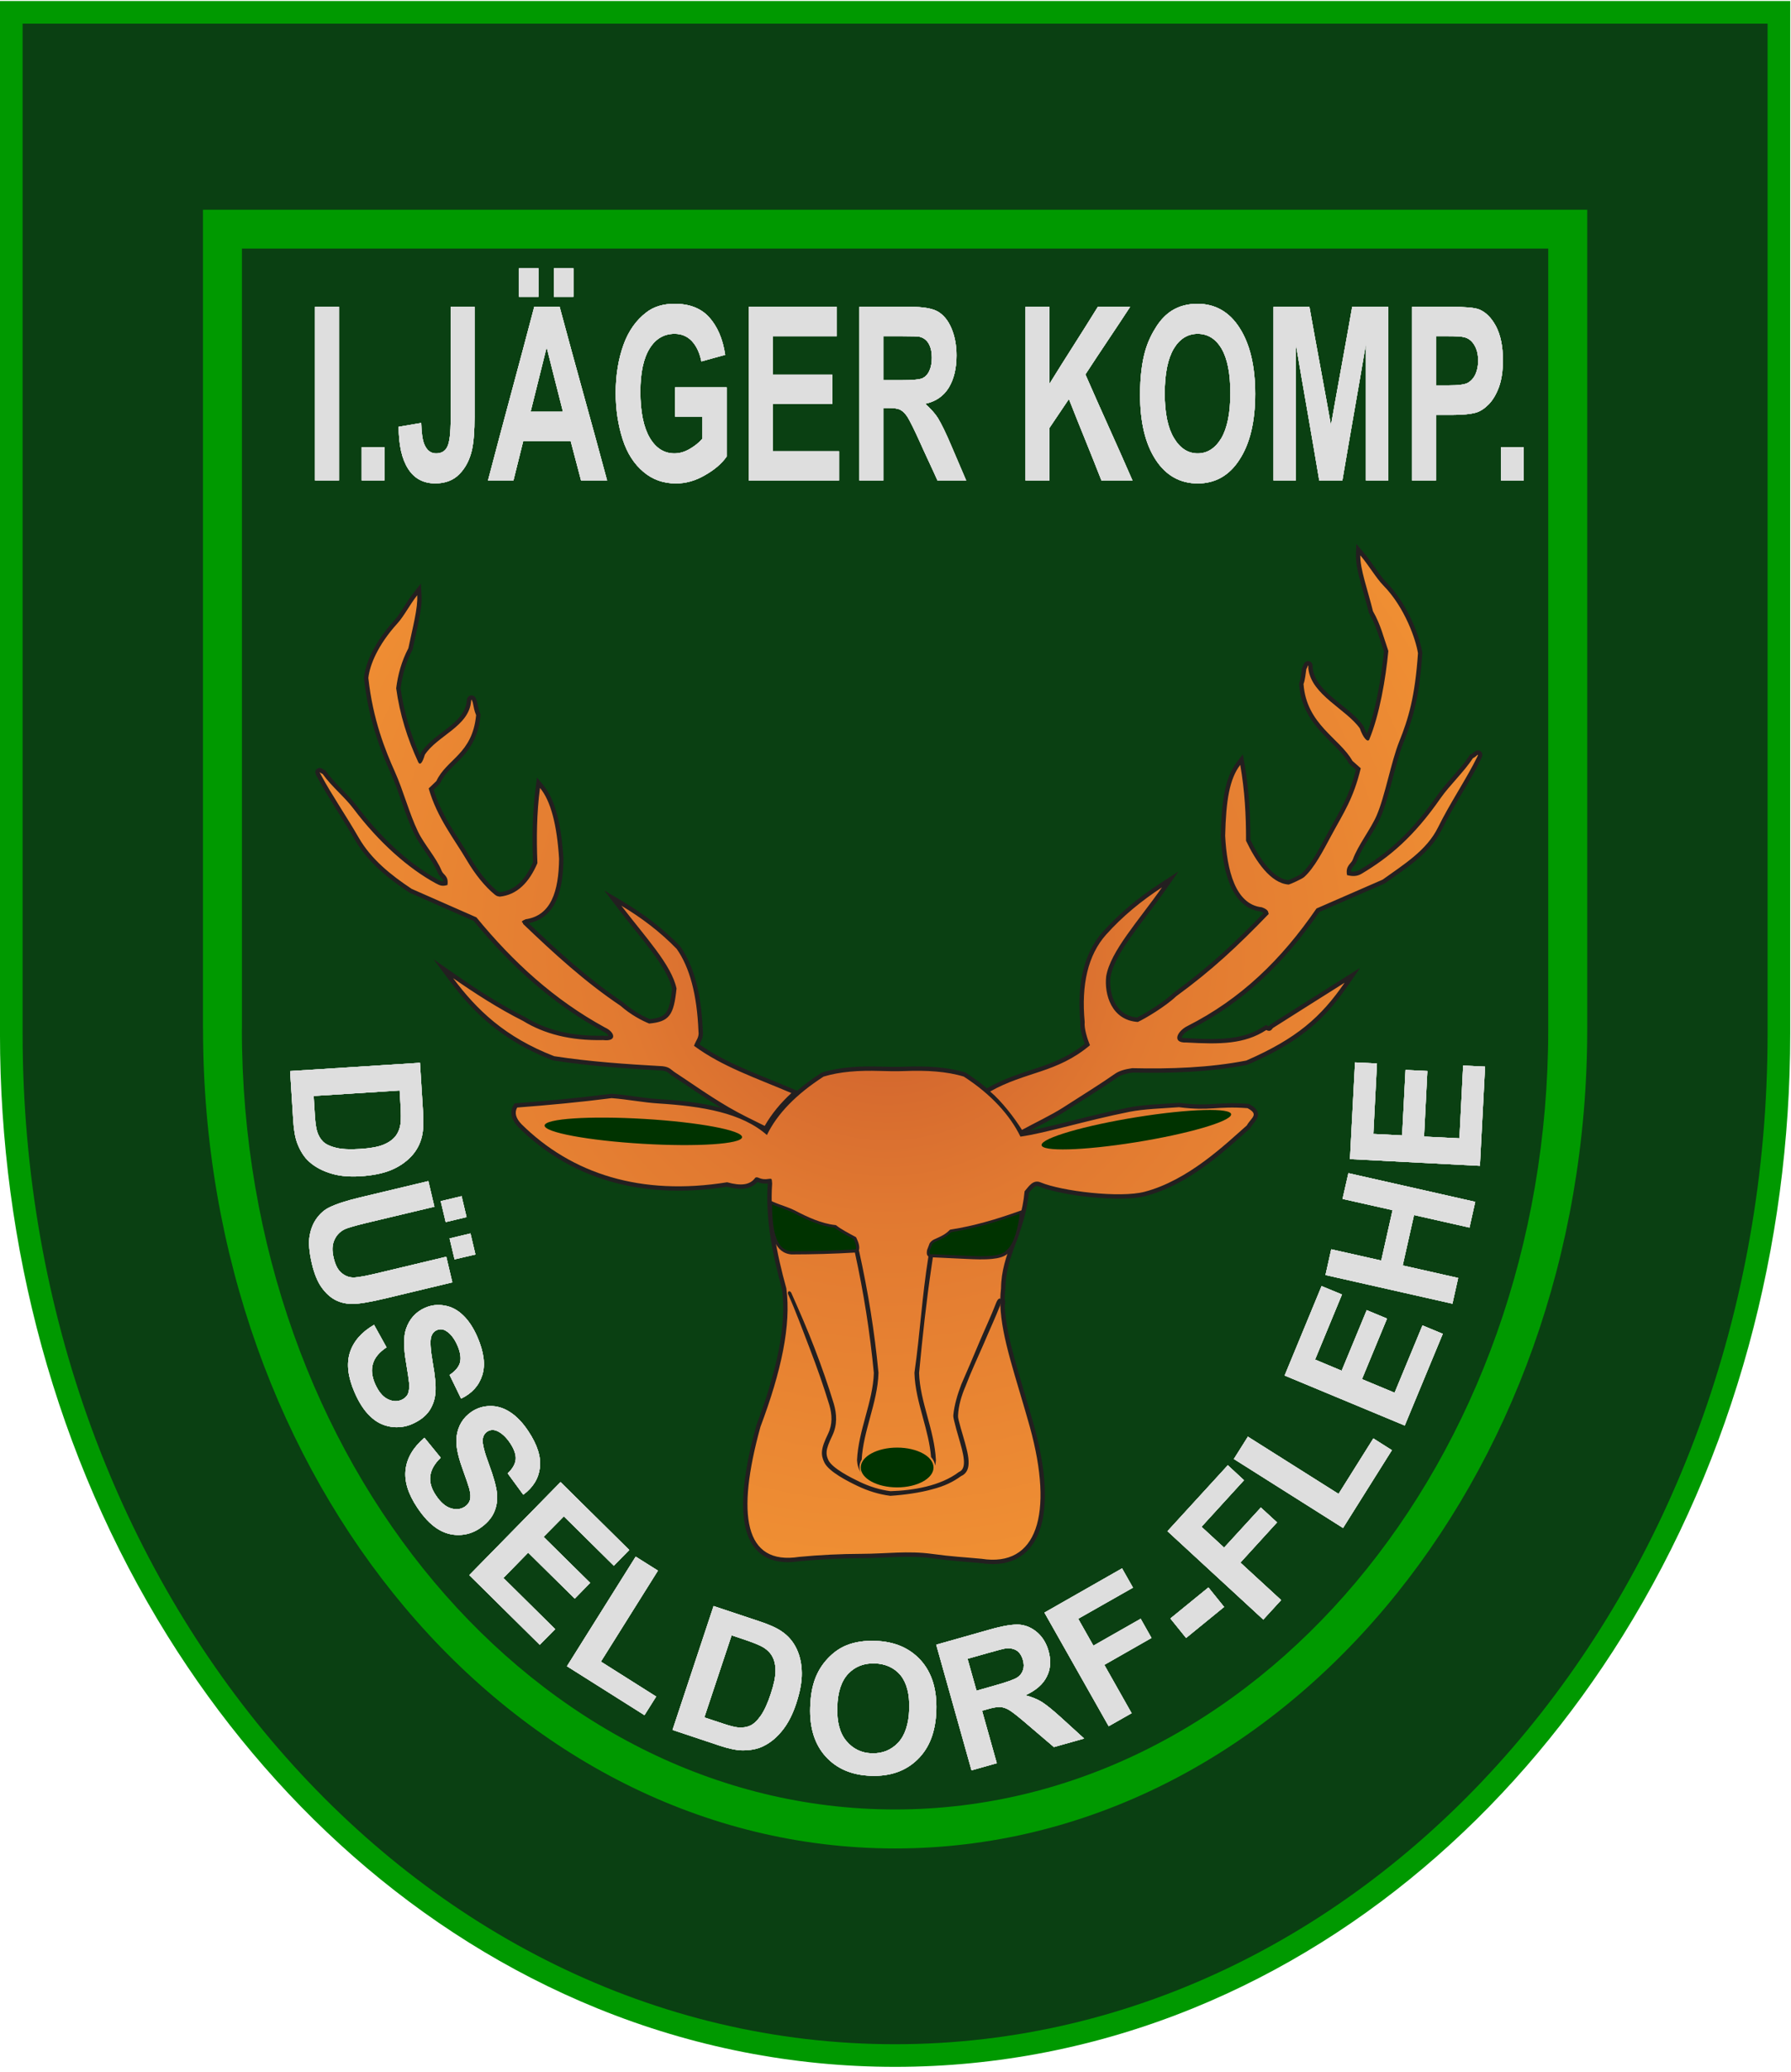 <?xml version="1.0" encoding="UTF-8" standalone="no"?><!DOCTYPE svg PUBLIC "-//W3C//DTD SVG 1.1//EN" "http://www.w3.org/Graphics/SVG/1.1/DTD/svg11.dtd"><svg width="100%" height="100%" viewBox="0 0 300 347" version="1.1" xmlns="http://www.w3.org/2000/svg" xmlns:xlink="http://www.w3.org/1999/xlink" xml:space="preserve" xmlns:serif="http://www.serif.com/" style="fill-rule:evenodd;clip-rule:evenodd;stroke-linejoin:round;stroke-miterlimit:2;"><g transform="matrix(0.526,0,0,-0.526,-6.625,394.591)"><g id="g10"><g><path id="path12" d="M582.686,420.945C582.686,353.562 564.992,286.546 529.288,229.203C496.753,176.949 449.785,133.97 392.43,110.655C362.245,98.384 330.231,92.04 297.637,92.04C265.045,92.04 233.033,98.383 202.848,110.654C145.492,133.969 98.524,176.948 65.988,229.202C30.283,286.545 12.589,353.562 12.589,420.945L12.589,749.85L582.686,749.85L582.686,420.945Z" style="fill:rgb(0,153,0);"/><path id="path14" d="M575.479,420.945C575.479,243.255 451.087,99.247 297.637,99.247C144.189,99.247 19.797,243.255 19.797,420.945L19.797,742.643L575.479,742.643L575.479,420.945Z" style="fill:rgb(10,64,18);"/><path id="path16" d="M146.331,411.754L147.293,396.44C147.51,392.981 147.433,390.349 146.998,388.494C146.455,386.018 145.306,383.837 143.599,381.999C141.86,380.145 139.719,378.68 137.157,377.605C134.565,376.53 131.321,375.876 127.456,375.627C124.041,375.409 121.077,375.642 118.577,376.343C115.488,377.2 112.974,378.508 110.987,380.316C109.481,381.671 108.255,383.587 107.308,386.002C106.61,387.809 106.16,390.27 105.974,393.355L104.98,409.121L146.331,411.754ZM139.858,402.936L112.477,401.191L112.866,394.929C113.021,392.592 113.269,390.925 113.579,389.897C113.998,388.557 114.651,387.451 115.52,386.61C116.389,385.784 117.77,385.13 119.664,384.678C121.526,384.226 124.088,384.117 127.27,384.32C130.467,384.522 132.904,384.959 134.581,385.628C136.273,386.298 137.545,387.186 138.446,388.261C139.33,389.336 139.889,390.691 140.137,392.265C140.308,393.449 140.308,395.739 140.091,399.166L139.858,402.936Z" style="fill:rgb(222,222,222);"/><path id="path18" d="M149.001,374.085L150.925,365.921L129.101,360.718C125.656,359.877 123.42,359.223 122.427,358.787C120.875,358.038 119.757,356.886 119.074,355.328C118.36,353.801 118.299,351.87 118.857,349.595C119.384,347.289 120.285,345.638 121.526,344.703C122.737,343.738 124.041,343.332 125.5,343.395C126.928,343.489 129.225,343.924 132.423,344.672L154.712,350L156.637,341.837L135.465,336.758C130.653,335.606 127.177,335.013 125.066,334.982C122.954,334.951 121.092,335.356 119.447,336.198C117.77,337.07 116.311,338.41 115.038,340.186C113.735,341.993 112.71,344.485 111.934,347.695C111.033,351.558 110.786,354.58 111.22,356.792C111.624,359.004 112.4,360.843 113.548,362.37C114.666,363.865 115.97,364.987 117.46,365.703C119.664,366.794 122.986,367.884 127.487,368.944L149.001,374.085ZM152.943,367.697L159.586,369.286L161.169,362.619L154.526,361.029L152.943,367.697ZM155.768,355.826L162.412,357.415L163.995,350.716L157.351,349.158L155.768,355.826Z" style="fill:rgb(222,222,222);"/><path id="path20" d="M131.709,328.314L135.683,321.149C133.354,319.59 131.926,317.877 131.368,315.976C130.778,314.076 130.996,311.988 131.989,309.62C133.075,307.159 134.379,305.508 135.993,304.698C137.576,303.887 139.067,303.825 140.464,304.417C141.364,304.822 142.016,305.414 142.45,306.193C142.823,307.035 142.978,308.187 142.885,309.714C142.792,310.741 142.45,313.048 141.86,316.599C141.084,321.18 141.116,324.607 141.86,326.913C142.947,330.184 144.996,332.459 148.007,333.767C149.962,334.608 152.011,334.858 154.154,334.453C156.327,334.11 158.282,333.082 160.052,331.368C161.821,329.686 163.343,327.38 164.616,324.451C166.696,319.653 167.223,315.602 166.168,312.268C165.112,308.934 162.877,306.473 159.432,304.822L155.768,312.362C157.569,313.546 158.686,314.886 159.089,316.319C159.463,317.783 159.183,319.622 158.251,321.772C157.258,324.015 156.047,325.541 154.588,326.414C153.657,326.975 152.695,327.037 151.701,326.632C150.801,326.227 150.211,325.51 149.9,324.483C149.497,323.174 149.684,320.431 150.397,316.289C151.143,312.144 151.453,308.966 151.266,306.785C151.112,304.572 150.429,302.61 149.249,300.865C148.038,299.152 146.237,297.78 143.816,296.721C141.643,295.786 139.345,295.475 136.924,295.88C134.503,296.285 132.33,297.376 130.467,299.214C128.574,300.989 126.897,303.576 125.469,306.909C123.389,311.708 122.892,315.914 124.01,319.466C125.128,322.987 127.674,325.977 131.709,328.314Z" style="fill:rgb(222,222,222);"/><path id="path22" d="M147.759,292.359L152.943,286.003C150.925,284.072 149.839,282.109 149.621,280.146C149.373,278.183 149.962,276.157 151.391,274.039C152.881,271.796 154.464,270.425 156.203,269.895C157.91,269.396 159.369,269.583 160.642,270.425C161.48,270.985 161.976,271.671 162.256,272.543C162.504,273.415 162.443,274.568 162.07,276.064C161.79,277.061 161.045,279.273 159.835,282.638C158.251,287 157.662,290.396 158.003,292.795C158.469,296.223 160.083,298.809 162.783,300.647C164.553,301.831 166.54,302.454 168.744,302.454C170.917,302.485 173.028,301.831 175.077,300.491C177.126,299.152 179.05,297.158 180.82,294.478C183.707,290.147 184.949,286.253 184.514,282.763C184.08,279.304 182.31,276.5 179.237,274.225L174.27,281.018C175.823,282.483 176.691,284.009 176.816,285.504C176.939,287 176.319,288.745 175.015,290.708C173.649,292.733 172.19,294.011 170.607,294.634C169.551,294.976 168.62,294.883 167.72,294.291C166.913,293.73 166.447,292.92 166.322,291.861C166.168,290.49 166.819,287.841 168.31,283.885C169.769,279.959 170.607,276.905 170.855,274.693C171.073,272.481 170.762,270.455 169.893,268.524C169.023,266.624 167.503,264.941 165.329,263.477C163.342,262.137 161.138,261.42 158.686,261.389C156.234,261.358 153.905,262.043 151.732,263.477C149.559,264.909 147.448,267.153 145.461,270.145C142.543,274.506 141.302,278.557 141.767,282.264C142.202,285.941 144.188,289.306 147.759,292.359Z" style="fill:rgb(222,222,222);"/><path id="path24" d="M162.039,248.615L191.095,278.245L212.982,256.621L208.077,251.606L192.151,267.34L185.694,260.797L200.533,246.153L195.628,241.136L180.789,255.781L172.904,247.711L189.388,231.415L184.483,226.431L162.039,248.615Z" style="fill:rgb(222,222,222);"/><path id="path26" d="M193.144,219.607L215.03,254.504L222.109,250.048L203.948,221.072L221.55,209.948L217.824,204.028L193.144,219.607Z" style="fill:rgb(222,222,222);"/><path id="path28" d="M239.835,238.769L254.332,233.94C257.622,232.849 260.044,231.758 261.565,230.668C263.676,229.235 265.228,227.365 266.314,225.06C267.37,222.785 267.898,220.23 267.928,217.426C267.96,214.622 267.339,211.351 266.128,207.674C265.042,204.402 263.707,201.754 262.124,199.666C260.2,197.112 258.026,195.273 255.605,194.121C253.804,193.218 251.569,192.812 248.993,192.812C247.067,192.844 244.615,193.373 241.697,194.339L226.765,199.324L239.835,238.769ZM245.577,229.453L236.885,203.312L242.814,201.349C245.05,200.601 246.664,200.196 247.751,200.103C249.147,200.009 250.389,200.196 251.507,200.695C252.593,201.193 253.711,202.221 254.829,203.81C255.946,205.4 257.033,207.705 258.026,210.759C259.05,213.812 259.547,216.242 259.547,218.049C259.578,219.856 259.237,221.383 258.585,222.629C257.933,223.875 256.878,224.904 255.511,225.714C254.518,226.306 252.376,227.178 249.116,228.269L245.577,229.453Z" style="fill:rgb(222,222,222);"/><path id="path30" d="M270.599,206.584C270.723,210.79 271.467,214.372 272.834,217.177C273.827,219.264 275.194,221.134 276.869,222.754C278.546,224.374 280.347,225.558 282.333,226.337C284.941,227.365 287.952,227.802 291.305,227.677C297.421,227.49 302.232,225.433 305.802,221.508C309.31,217.613 310.987,212.285 310.769,205.493C310.552,198.763 308.565,193.591 304.809,189.946C301.053,186.238 296.116,184.524 290.063,184.711C283.886,184.898 279.073,186.954 275.535,190.849C272.027,194.743 270.381,199.978 270.599,206.584ZM279.229,206.584C279.073,201.879 280.036,198.264 282.116,195.803C284.227,193.279 286.928,191.971 290.249,191.877C293.602,191.784 296.365,192.905 298.6,195.243C300.773,197.579 301.984,201.162 302.139,205.96C302.294,210.728 301.332,214.311 299.376,216.741C297.359,219.14 294.596,220.386 291.15,220.511C287.704,220.604 284.91,219.514 282.736,217.239C280.533,214.933 279.353,211.382 279.229,206.584Z" style="fill:rgb(222,222,222);"/><path id="path32" d="M321.976,186.456L310.739,226.462L327.688,231.26C331.941,232.475 335.17,233.005 337.281,232.849C339.422,232.631 341.316,231.79 342.993,230.294C344.669,228.799 345.818,226.867 346.501,224.468C347.339,221.476 347.183,218.735 345.942,216.305C344.731,213.843 342.465,211.88 339.112,210.353C341.13,209.855 342.869,209.139 344.359,208.235C345.818,207.3 347.96,205.587 350.753,203.032L357.832,196.582L348.208,193.871L339.919,200.944C337.001,203.467 335.014,205.026 334.021,205.617C333.059,206.209 332.065,206.552 331.134,206.615C330.203,206.677 328.806,206.427 326.974,205.898L325.329,205.431L330.017,188.73L321.976,186.456ZM323.559,211.818L329.489,213.5C333.37,214.59 335.728,215.463 336.597,216.056C337.467,216.648 338.056,217.426 338.367,218.392C338.708,219.327 338.677,220.417 338.336,221.601C337.963,222.941 337.311,223.938 336.381,224.593C335.418,225.184 334.238,225.433 332.872,225.278C332.22,225.184 330.234,224.686 326.974,223.751L320.704,221.975L323.559,211.818Z" style="fill:rgb(222,222,222);"/><path id="path34" d="M365.654,200.508L345.197,236.681L369.908,250.765L373.385,244.626L355.938,234.718L360.781,226.15L375.837,234.718L379.283,228.612L364.258,220.043L372.95,204.651L365.654,200.508Z" style="fill:rgb(222,222,222);"/><path id="path36" d="M390.303,228.612L385.305,234.812L397.412,244.688L402.41,238.488L390.303,228.612Z" style="fill:rgb(222,222,222);"/><path id="path38" d="M414.89,234.469L384.374,262.604L403.59,283.604L408.744,278.837L395.208,264.006L402.41,257.37L414.114,270.145L419.267,265.408L407.595,252.602L420.571,240.669L414.89,234.469Z" style="fill:rgb(222,222,222);"/><path id="path40" d="M440.283,263.632L405.515,285.599L409.985,292.702L438.856,274.475L449.938,292.141L455.837,288.402L440.283,263.632Z" style="fill:rgb(222,222,222);"/><path id="path42" d="M459.934,296.254L421.688,312.175L433.455,340.653L439.942,337.974L431.374,317.254L439.849,313.702L447.827,332.988L454.285,330.309L446.306,311.022L456.706,306.691L465.584,328.128L472.041,325.448L459.934,296.254Z" style="fill:rgb(222,222,222);"/><path id="path44" d="M475.115,335.044L434.696,344.174L436.527,352.368L452.453,348.785L456.054,364.831L440.129,368.414L441.991,376.609L482.379,367.479L480.547,359.285L462.884,363.273L459.283,347.227L476.946,343.239L475.115,335.044Z" style="fill:rgb(222,222,222);"/><path id="path46" d="M483.869,378.945L442.487,381.095L444.102,411.878L451.087,411.536L449.938,389.102L459.096,388.635L460.183,409.479L467.137,409.136L466.081,388.261L477.35,387.7L478.53,410.881L485.514,410.538L483.869,378.945Z" style="fill:rgb(222,222,222);"/><path id="path48" d="M112.912,597.186L112.912,652.49L120.549,652.49L120.549,597.186L112.912,597.186" style="fill:rgb(222,222,222);"/><path id="path50" d="M127.767,597.186L127.767,607.795L134.999,607.795L134.999,597.186L127.767,597.186" style="fill:rgb(222,222,222);"/><path id="path52" d="M156.11,652.49L163.715,652.49L163.715,617.485C163.715,612.92 163.436,609.384 162.893,606.923C162.163,603.713 160.797,601.127 158.872,599.195C156.963,597.217 154.371,596.251 151.189,596.251C147.464,596.251 144.561,597.777 142.59,600.846C140.603,603.931 139.563,608.356 139.547,614.275C141.938,614.696 144.344,615.086 146.735,615.491C146.811,612.312 147.154,610.1 147.681,608.776C148.503,606.766 149.776,605.801 151.453,605.801C153.16,605.801 154.371,606.502 155.054,607.935C155.752,609.337 156.11,612.282 156.11,616.768L156.11,652.49" style="fill:rgb(222,222,222);"/><path id="path54" d="M205.919,597.186L197.63,597.186C196.544,601.377 195.41,605.552 194.324,609.742L179.221,609.742C178.197,605.552 177.126,601.377 176.101,597.186L167.999,597.186C172.811,615.646 177.902,634.045 182.729,652.49L190.801,652.49C195.737,634.029 200.968,615.646 205.919,597.186ZM191.872,619.074C190.164,625.913 188.364,632.736 186.672,639.591C184.996,632.736 183.242,625.913 181.565,619.074L191.872,619.074ZM177.871,655.667L177.871,664.75L184.08,664.75L184.08,655.667L177.871,655.667ZM188.969,655.667L188.969,664.75L195.194,664.75L195.194,655.667L188.969,655.667Z" style="fill:rgb(222,222,222);"/><path id="path56" d="M227.572,617.516L227.572,626.832L243.994,626.832L243.994,604.803C242.442,602.529 240.083,600.566 237.072,598.852C234.029,597.076 230.956,596.235 227.851,596.235C223.909,596.235 220.432,597.419 217.514,599.912C214.596,602.342 212.33,605.77 210.871,610.318C209.443,614.805 208.667,619.697 208.667,625.025C208.667,630.789 209.535,635.867 211.15,640.385C212.764,644.872 215.248,648.268 218.383,650.667C220.773,652.536 223.816,653.44 227.416,653.44C232.136,653.44 235.799,652.038 238.437,649.14C241.045,646.212 242.783,642.255 243.529,637.176C240.983,636.459 238.468,635.805 235.954,635.088C235.395,637.831 234.402,639.949 232.943,641.538C231.484,643.096 229.621,643.875 227.416,643.875C224.095,643.875 221.425,642.348 219.501,639.264C217.545,636.148 216.52,631.536 216.52,625.492C216.52,618.918 217.576,614.026 219.531,610.724C221.487,607.421 224.126,605.801 227.355,605.801C228.938,605.801 230.552,606.237 232.167,607.172C233.781,608.106 235.147,609.166 236.296,610.506L236.296,617.516L227.572,617.516" style="fill:rgb(222,222,222);"/><path id="path58" d="M251.041,597.17L251.041,652.474L279.073,652.474L279.073,643.127L258.678,643.127L258.678,630.882L277.646,630.882L277.646,621.535L258.678,621.535L258.678,606.486L279.787,606.486L279.787,597.17L251.041,597.17" style="fill:rgb(222,222,222);"/><path id="path60" d="M286.276,597.17L286.276,652.474L302.356,652.474C306.393,652.474 309.341,652.007 311.172,651.01C312.974,649.982 314.464,648.237 315.55,645.713C316.636,643.158 317.195,640.261 317.195,636.989C317.195,632.845 316.357,629.418 314.712,626.707C313.036,623.997 310.552,622.314 307.231,621.597C308.845,620.164 310.242,618.668 311.328,616.955C312.353,615.242 313.843,612.281 315.643,607.982C317.164,604.367 318.747,600.784 320.269,597.17L311.142,597.17C309.341,601.22 307.416,605.178 305.616,609.228C303.691,613.528 302.294,616.238 301.611,617.36C300.897,618.482 300.09,619.261 299.314,619.666C298.507,620.102 297.203,620.257 295.465,620.257L293.912,620.257L293.912,597.17L286.276,597.17ZM293.912,629.106L299.563,629.106C303.226,629.106 305.523,629.324 306.423,629.761C307.323,630.228 308.068,631.007 308.565,632.129C309.061,633.219 309.341,634.621 309.341,636.273C309.341,638.111 309,639.607 308.317,640.79C307.634,641.943 306.671,642.628 305.43,642.94C304.809,643.065 302.977,643.127 299.873,643.127L293.912,643.127L293.912,629.106Z" style="fill:rgb(222,222,222);"/><path id="path62" d="M339.175,597.17L339.175,652.474L346.78,652.474L346.78,627.922C351.84,636.147 357.149,644.249 362.209,652.474L372.484,652.474C367.796,645.276 362.922,638.173 358.235,630.945C363.14,619.666 368.325,608.48 373.229,597.17L363.357,597.17C359.974,605.863 356.373,614.462 352.988,623.124C350.94,620.039 348.829,616.986 346.78,613.901L346.78,597.17L339.175,597.17" style="fill:rgb(222,222,222);"/><path id="path64" d="M375.651,624.495C375.651,630.104 376.24,634.87 377.358,638.672C378.197,641.507 379.438,644.031 380.897,646.274C382.356,648.517 384.002,650.137 385.771,651.259C388.099,652.723 390.863,653.44 393.905,653.44C399.492,653.44 403.994,650.948 407.284,645.837C410.575,640.759 412.314,633.779 412.314,624.744C412.314,615.833 410.606,608.854 407.316,603.838C404.056,598.728 399.554,596.235 394.029,596.235C388.41,596.235 383.908,598.728 380.618,603.776C377.327,608.822 375.651,615.709 375.651,624.495ZM383.504,624.869C383.504,618.606 384.498,613.87 386.454,610.661C388.41,607.389 390.955,605.801 393.997,605.801C397.039,605.801 399.554,607.389 401.51,610.599C403.404,613.839 404.397,618.606 404.397,625.025C404.397,631.35 403.435,636.055 401.572,639.201C399.71,642.348 397.133,643.875 393.997,643.875C390.862,643.875 388.285,642.317 386.392,639.17C384.498,635.992 383.504,631.256 383.504,624.869Z" style="fill:rgb(222,222,222);"/><path id="path66" d="M418.15,597.17L418.15,652.474L429.574,652.474C431.809,639.918 434.2,627.33 436.435,614.774C438.639,627.33 440.998,639.918 443.202,652.474L454.657,652.474L454.657,597.17L447.579,597.17L447.579,640.728C445.127,626.208 442.519,611.689 440.067,597.17L432.71,597.17C430.288,611.689 427.68,626.208 425.228,640.728L425.228,597.17L418.15,597.17" style="fill:rgb(222,222,222);"/><path id="path68" d="M462.232,597.17L462.232,652.474L474.494,652.474C479.119,652.474 482.131,652.225 483.558,651.664C485.701,650.823 487.532,649.015 488.991,646.274C490.45,643.469 491.195,639.887 491.195,635.462C491.195,632.066 490.761,629.2 489.923,626.894C489.084,624.62 487.998,622.813 486.725,621.473C485.421,620.133 484.087,619.261 482.752,618.824C480.92,618.294 478.281,618.045 474.836,618.045L469.869,618.045L469.869,597.17L462.232,597.17ZM469.869,643.127L469.869,627.455L474.028,627.455C477.071,627.455 479.088,627.735 480.081,628.296C481.075,628.888 481.883,629.761 482.472,631.038C483.031,632.285 483.31,633.687 483.31,635.306C483.31,637.332 482.907,638.983 482.099,640.292C481.324,641.632 480.268,642.41 479.057,642.753C478.126,643.033 476.294,643.127 473.563,643.127L469.869,643.127Z" style="fill:rgb(222,222,222);"/><path id="path70" d="M490.606,597.17L490.606,607.795L497.839,607.795L497.839,597.17L490.606,597.17" style="fill:rgb(222,222,222);"/><path id="path72" d="M146.331,411.754L147.293,396.44C147.51,392.981 147.433,390.349 146.998,388.494C146.455,386.018 145.306,383.837 143.599,381.999C141.86,380.145 139.719,378.68 137.157,377.605C134.565,376.53 131.321,375.876 127.456,375.627C124.041,375.409 121.077,375.642 118.577,376.343C115.488,377.2 112.974,378.508 110.987,380.316C109.481,381.671 108.255,383.587 107.308,386.002C106.61,387.809 106.16,390.27 105.974,393.355L104.98,409.121L146.331,411.754ZM139.858,402.936L112.477,401.191L112.866,394.929C113.021,392.592 113.269,390.925 113.579,389.897C113.998,388.557 114.651,387.451 115.52,386.61C116.389,385.784 117.77,385.13 119.664,384.678C121.526,384.226 124.088,384.117 127.27,384.32C130.467,384.522 132.904,384.959 134.581,385.628C136.273,386.298 137.545,387.186 138.446,388.261C139.33,389.336 139.889,390.691 140.137,392.265C140.308,393.449 140.308,395.739 140.091,399.166L139.858,402.936Z" style="fill:rgb(222,222,222);"/><path id="path74" d="M149.001,374.085L150.925,365.921L129.101,360.718C125.656,359.877 123.42,359.223 122.427,358.787C120.875,358.038 119.757,356.886 119.074,355.328C118.36,353.801 118.299,351.87 118.857,349.595C119.384,347.289 120.285,345.638 121.526,344.703C122.737,343.738 124.041,343.332 125.5,343.395C126.928,343.489 129.225,343.924 132.423,344.672L154.712,350L156.637,341.837L135.465,336.758C130.653,335.606 127.177,335.013 125.066,334.982C122.954,334.951 121.092,335.356 119.447,336.198C117.77,337.07 116.311,338.41 115.038,340.186C113.735,341.993 112.71,344.485 111.934,347.695C111.033,351.558 110.786,354.58 111.22,356.792C111.624,359.004 112.4,360.843 113.548,362.37C114.666,363.865 115.97,364.987 117.46,365.703C119.664,366.794 122.986,367.884 127.487,368.944L149.001,374.085ZM152.943,367.697L159.586,369.286L161.169,362.619L154.526,361.029L152.943,367.697ZM155.768,355.826L162.412,357.415L163.995,350.716L157.351,349.158L155.768,355.826Z" style="fill:rgb(222,222,222);"/><path id="path76" d="M131.709,328.314L135.683,321.149C133.354,319.59 131.926,317.877 131.368,315.976C130.778,314.076 130.996,311.988 131.989,309.62C133.075,307.159 134.379,305.508 135.993,304.698C137.576,303.887 139.067,303.825 140.464,304.417C141.364,304.822 142.016,305.414 142.45,306.193C142.823,307.035 142.978,308.187 142.885,309.714C142.792,310.741 142.45,313.048 141.86,316.599C141.084,321.18 141.116,324.607 141.86,326.913C142.947,330.184 144.996,332.459 148.007,333.767C149.962,334.608 152.011,334.858 154.154,334.453C156.327,334.11 158.282,333.082 160.052,331.368C161.821,329.686 163.343,327.38 164.616,324.451C166.696,319.653 167.223,315.602 166.168,312.268C165.112,308.934 162.877,306.473 159.432,304.822L155.768,312.362C157.569,313.546 158.686,314.886 159.089,316.319C159.463,317.783 159.183,319.622 158.251,321.772C157.258,324.015 156.047,325.541 154.588,326.414C153.657,326.975 152.695,327.037 151.701,326.632C150.801,326.227 150.211,325.51 149.9,324.483C149.497,323.174 149.684,320.431 150.397,316.289C151.143,312.144 151.453,308.966 151.266,306.785C151.112,304.572 150.429,302.61 149.249,300.865C148.038,299.152 146.237,297.78 143.816,296.721C141.643,295.786 139.345,295.475 136.924,295.88C134.503,296.285 132.33,297.376 130.467,299.214C128.574,300.989 126.897,303.576 125.469,306.909C123.389,311.708 122.892,315.914 124.01,319.466C125.128,322.987 127.674,325.977 131.709,328.314Z" style="fill:rgb(222,222,222);"/><path id="path78" d="M147.759,292.359L152.943,286.003C150.925,284.072 149.839,282.109 149.621,280.146C149.373,278.183 149.962,276.157 151.391,274.039C152.881,271.796 154.464,270.425 156.203,269.895C157.91,269.396 159.369,269.583 160.642,270.425C161.48,270.985 161.976,271.671 162.256,272.543C162.504,273.415 162.443,274.568 162.07,276.064C161.79,277.061 161.045,279.273 159.835,282.638C158.251,287 157.662,290.396 158.003,292.795C158.469,296.223 160.083,298.809 162.783,300.647C164.553,301.831 166.54,302.454 168.744,302.454C170.917,302.485 173.028,301.831 175.077,300.491C177.126,299.152 179.05,297.158 180.82,294.478C183.707,290.147 184.949,286.253 184.514,282.763C184.08,279.304 182.31,276.5 179.237,274.225L174.27,281.018C175.823,282.483 176.691,284.009 176.816,285.504C176.939,287 176.319,288.745 175.015,290.708C173.649,292.733 172.19,294.011 170.607,294.634C169.551,294.976 168.62,294.883 167.72,294.291C166.913,293.73 166.447,292.92 166.322,291.861C166.168,290.49 166.819,287.841 168.31,283.885C169.769,279.959 170.607,276.905 170.855,274.693C171.073,272.481 170.762,270.455 169.893,268.524C169.023,266.624 167.503,264.941 165.329,263.477C163.342,262.137 161.138,261.42 158.686,261.389C156.234,261.358 153.905,262.043 151.732,263.477C149.559,264.909 147.448,267.153 145.461,270.145C142.543,274.506 141.302,278.557 141.767,282.264C142.202,285.941 144.188,289.306 147.759,292.359Z" style="fill:rgb(222,222,222);"/><path id="path80" d="M162.039,248.615L191.095,278.245L212.982,256.621L208.077,251.606L192.151,267.34L185.694,260.797L200.533,246.153L195.628,241.136L180.789,255.781L172.904,247.711L189.388,231.415L184.483,226.431L162.039,248.615Z" style="fill:rgb(222,222,222);"/><path id="path82" d="M193.144,219.607L215.03,254.504L222.109,250.048L203.948,221.072L221.55,209.948L217.824,204.028L193.144,219.607Z" style="fill:rgb(222,222,222);"/><path id="path84" d="M239.835,238.769L254.332,233.94C257.622,232.849 260.044,231.758 261.565,230.668C263.676,229.235 265.228,227.365 266.314,225.06C267.37,222.785 267.898,220.23 267.928,217.426C267.96,214.622 267.339,211.351 266.128,207.674C265.042,204.402 263.707,201.754 262.124,199.666C260.2,197.112 258.026,195.273 255.605,194.121C253.804,193.218 251.569,192.812 248.993,192.812C247.067,192.844 244.615,193.373 241.697,194.339L226.765,199.324L239.835,238.769ZM245.577,229.453L236.885,203.312L242.814,201.349C245.05,200.601 246.664,200.196 247.751,200.103C249.147,200.009 250.389,200.196 251.507,200.695C252.593,201.193 253.711,202.221 254.829,203.81C255.946,205.4 257.033,207.705 258.026,210.759C259.05,213.812 259.547,216.242 259.547,218.049C259.578,219.856 259.237,221.383 258.585,222.629C257.933,223.875 256.878,224.904 255.511,225.714C254.518,226.306 252.376,227.178 249.116,228.269L245.577,229.453Z" style="fill:rgb(222,222,222);"/><path id="path86" d="M270.599,206.584C270.723,210.79 271.467,214.372 272.834,217.177C273.827,219.264 275.194,221.134 276.869,222.754C278.546,224.374 280.347,225.558 282.333,226.337C284.941,227.365 287.952,227.802 291.305,227.677C297.421,227.49 302.232,225.433 305.802,221.508C309.31,217.613 310.987,212.285 310.769,205.493C310.552,198.763 308.565,193.591 304.809,189.946C301.053,186.238 296.116,184.524 290.063,184.711C283.886,184.898 279.073,186.954 275.535,190.849C272.027,194.743 270.381,199.978 270.599,206.584ZM279.229,206.584C279.073,201.879 280.036,198.264 282.116,195.803C284.227,193.279 286.928,191.971 290.249,191.877C293.602,191.784 296.365,192.905 298.6,195.243C300.773,197.579 301.984,201.162 302.139,205.96C302.294,210.728 301.332,214.311 299.376,216.741C297.359,219.14 294.596,220.386 291.15,220.511C287.704,220.604 284.91,219.514 282.736,217.239C280.533,214.933 279.353,211.382 279.229,206.584Z" style="fill:rgb(222,222,222);"/><path id="path88" d="M321.976,186.456L310.739,226.462L327.688,231.26C331.941,232.475 335.17,233.005 337.281,232.849C339.422,232.631 341.316,231.79 342.993,230.294C344.669,228.799 345.818,226.867 346.501,224.468C347.339,221.476 347.183,218.735 345.942,216.305C344.731,213.843 342.465,211.88 339.112,210.353C341.13,209.855 342.869,209.139 344.359,208.235C345.818,207.3 347.96,205.587 350.753,203.032L357.832,196.582L348.208,193.871L339.919,200.944C337.001,203.467 335.014,205.026 334.021,205.617C333.059,206.209 332.065,206.552 331.134,206.615C330.203,206.677 328.806,206.427 326.974,205.898L325.329,205.431L330.017,188.73L321.976,186.456ZM323.559,211.818L329.489,213.5C333.37,214.59 335.728,215.463 336.597,216.056C337.467,216.648 338.056,217.426 338.367,218.392C338.708,219.327 338.677,220.417 338.336,221.601C337.963,222.941 337.311,223.938 336.381,224.593C335.418,225.184 334.238,225.433 332.872,225.278C332.22,225.184 330.234,224.686 326.974,223.751L320.704,221.975L323.559,211.818Z" style="fill:rgb(222,222,222);"/><path id="path90" d="M365.654,200.508L345.197,236.681L369.908,250.765L373.385,244.626L355.938,234.718L360.781,226.15L375.837,234.718L379.283,228.612L364.258,220.043L372.95,204.651L365.654,200.508Z" style="fill:rgb(222,222,222);"/><path id="path92" d="M390.303,228.612L385.305,234.812L397.412,244.688L402.41,238.488L390.303,228.612Z" style="fill:rgb(222,222,222);"/><path id="path94" d="M414.89,234.469L384.374,262.604L403.59,283.604L408.744,278.837L395.208,264.006L402.41,257.37L414.114,270.145L419.267,265.408L407.595,252.602L420.571,240.669L414.89,234.469Z" style="fill:rgb(222,222,222);"/><path id="path96" d="M440.283,263.632L405.515,285.599L409.985,292.702L438.856,274.475L449.938,292.141L455.837,288.402L440.283,263.632Z" style="fill:rgb(222,222,222);"/><path id="path98" d="M459.934,296.254L421.688,312.175L433.455,340.653L439.942,337.974L431.374,317.254L439.849,313.702L447.827,332.988L454.285,330.309L446.306,311.022L456.706,306.691L465.584,328.128L472.041,325.448L459.934,296.254Z" style="fill:rgb(222,222,222);"/><path id="path100" d="M475.115,335.044L434.696,344.174L436.527,352.368L452.453,348.785L456.054,364.831L440.129,368.414L441.991,376.609L482.379,367.479L480.547,359.285L462.884,363.273L459.283,347.227L476.946,343.239L475.115,335.044Z" style="fill:rgb(222,222,222);"/><path id="path102" d="M483.869,378.945L442.487,381.095L444.102,411.878L451.087,411.536L449.938,389.102L459.096,388.635L460.183,409.479L467.137,409.136L466.081,388.261L477.35,387.7L478.53,410.881L485.514,410.538L483.869,378.945Z" style="fill:rgb(222,222,222);"/><path id="path104" d="M112.912,597.186L112.912,652.49L120.549,652.49L120.549,597.186L112.912,597.186" style="fill:rgb(222,222,222);"/><path id="path106" d="M127.767,597.186L127.767,607.795L134.999,607.795L134.999,597.186L127.767,597.186" style="fill:rgb(222,222,222);"/><path id="path108" d="M156.11,652.49L163.715,652.49L163.715,617.485C163.715,612.92 163.436,609.384 162.893,606.923C162.163,603.713 160.797,601.127 158.872,599.195C156.963,597.217 154.371,596.251 151.189,596.251C147.464,596.251 144.561,597.777 142.59,600.846C140.603,603.931 139.563,608.356 139.547,614.275C141.938,614.696 144.344,615.086 146.735,615.491C146.811,612.312 147.154,610.1 147.681,608.776C148.503,606.766 149.776,605.801 151.453,605.801C153.16,605.801 154.371,606.502 155.054,607.935C155.752,609.337 156.11,612.282 156.11,616.768L156.11,652.49" style="fill:rgb(222,222,222);"/><path id="path110" d="M205.919,597.186L197.63,597.186C196.544,601.377 195.41,605.552 194.324,609.742L179.221,609.742C178.197,605.552 177.126,601.377 176.101,597.186L167.999,597.186C172.811,615.646 177.902,634.045 182.729,652.49L190.801,652.49C195.737,634.029 200.968,615.646 205.919,597.186ZM191.872,619.074C190.164,625.913 188.364,632.736 186.672,639.591C184.996,632.736 183.242,625.913 181.565,619.074L191.872,619.074ZM177.871,655.667L177.871,664.75L184.08,664.75L184.08,655.667L177.871,655.667ZM188.969,655.667L188.969,664.75L195.194,664.75L195.194,655.667L188.969,655.667Z" style="fill:rgb(222,222,222);"/><path id="path112" d="M227.572,617.516L227.572,626.832L243.994,626.832L243.994,604.803C242.442,602.529 240.083,600.566 237.072,598.852C234.029,597.076 230.956,596.235 227.851,596.235C223.909,596.235 220.432,597.419 217.514,599.912C214.596,602.342 212.33,605.77 210.871,610.318C209.443,614.805 208.667,619.697 208.667,625.025C208.667,630.789 209.535,635.867 211.15,640.385C212.764,644.872 215.248,648.268 218.383,650.667C220.773,652.536 223.816,653.44 227.416,653.44C232.136,653.44 235.799,652.038 238.437,649.14C241.045,646.212 242.783,642.255 243.529,637.176C240.983,636.459 238.468,635.805 235.954,635.088C235.395,637.831 234.402,639.949 232.943,641.538C231.484,643.096 229.621,643.875 227.416,643.875C224.095,643.875 221.425,642.348 219.501,639.264C217.545,636.148 216.52,631.536 216.52,625.492C216.52,618.918 217.576,614.026 219.531,610.724C221.487,607.421 224.126,605.801 227.355,605.801C228.938,605.801 230.552,606.237 232.167,607.172C233.781,608.106 235.147,609.166 236.296,610.506L236.296,617.516L227.572,617.516" style="fill:rgb(222,222,222);"/><path id="path114" d="M251.041,597.17L251.041,652.474L279.073,652.474L279.073,643.127L258.678,643.127L258.678,630.882L277.646,630.882L277.646,621.535L258.678,621.535L258.678,606.486L279.787,606.486L279.787,597.17L251.041,597.17" style="fill:rgb(222,222,222);"/><path id="path116" d="M286.276,597.17L286.276,652.474L302.356,652.474C306.393,652.474 309.341,652.007 311.172,651.01C312.974,649.982 314.464,648.237 315.55,645.713C316.636,643.158 317.195,640.261 317.195,636.989C317.195,632.845 316.357,629.418 314.712,626.707C313.036,623.997 310.552,622.314 307.231,621.597C308.845,620.164 310.242,618.668 311.328,616.955C312.353,615.242 313.843,612.281 315.643,607.982C317.164,604.367 318.747,600.784 320.269,597.17L311.142,597.17C309.341,601.22 307.416,605.178 305.616,609.228C303.691,613.528 302.294,616.238 301.611,617.36C300.897,618.482 300.09,619.261 299.314,619.666C298.507,620.102 297.203,620.257 295.465,620.257L293.912,620.257L293.912,597.17L286.276,597.17ZM293.912,629.106L299.563,629.106C303.226,629.106 305.523,629.324 306.423,629.761C307.323,630.228 308.068,631.007 308.565,632.129C309.061,633.219 309.341,634.621 309.341,636.273C309.341,638.111 309,639.607 308.317,640.79C307.634,641.943 306.671,642.628 305.43,642.94C304.809,643.065 302.977,643.127 299.873,643.127L293.912,643.127L293.912,629.106Z" style="fill:rgb(222,222,222);"/><path id="path118" d="M339.175,597.17L339.175,652.474L346.78,652.474L346.78,627.922C351.84,636.147 357.149,644.249 362.209,652.474L372.484,652.474C367.796,645.276 362.922,638.173 358.235,630.945C363.14,619.666 368.325,608.48 373.229,597.17L363.357,597.17C359.974,605.863 356.373,614.462 352.988,623.124C350.94,620.039 348.829,616.986 346.78,613.901L346.78,597.17L339.175,597.17" style="fill:rgb(222,222,222);"/><path id="path120" d="M375.651,624.495C375.651,630.104 376.24,634.87 377.358,638.672C378.197,641.507 379.438,644.031 380.897,646.274C382.356,648.517 384.002,650.137 385.771,651.259C388.099,652.723 390.863,653.44 393.905,653.44C399.492,653.44 403.994,650.948 407.284,645.837C410.575,640.759 412.314,633.779 412.314,624.744C412.314,615.833 410.606,608.854 407.316,603.838C404.056,598.728 399.554,596.235 394.029,596.235C388.41,596.235 383.908,598.728 380.618,603.776C377.327,608.822 375.651,615.709 375.651,624.495ZM383.504,624.869C383.504,618.606 384.498,613.87 386.454,610.661C388.41,607.389 390.955,605.801 393.997,605.801C397.039,605.801 399.554,607.389 401.51,610.599C403.404,613.839 404.397,618.606 404.397,625.025C404.397,631.35 403.435,636.055 401.572,639.201C399.71,642.348 397.133,643.875 393.997,643.875C390.862,643.875 388.285,642.317 386.392,639.17C384.498,635.992 383.504,631.256 383.504,624.869Z" style="fill:rgb(222,222,222);"/><path id="path122" d="M418.15,597.17L418.15,652.474L429.574,652.474C431.809,639.918 434.2,627.33 436.435,614.774C438.639,627.33 440.998,639.918 443.202,652.474L454.657,652.474L454.657,597.17L447.579,597.17L447.579,640.728C445.127,626.208 442.519,611.689 440.067,597.17L432.71,597.17C430.288,611.689 427.68,626.208 425.228,640.728L425.228,597.17L418.15,597.17" style="fill:rgb(222,222,222);"/><path id="path124" d="M462.232,597.17L462.232,652.474L474.494,652.474C479.119,652.474 482.131,652.225 483.558,651.664C485.701,650.823 487.532,649.015 488.991,646.274C490.45,643.469 491.195,639.887 491.195,635.462C491.195,632.066 490.761,629.2 489.923,626.894C489.084,624.62 487.998,622.813 486.725,621.473C485.421,620.133 484.087,619.261 482.752,618.824C480.92,618.294 478.281,618.045 474.836,618.045L469.869,618.045L469.869,597.17L462.232,597.17ZM469.869,643.127L469.869,627.455L474.028,627.455C477.071,627.455 479.088,627.735 480.081,628.296C481.075,628.888 481.883,629.761 482.472,631.038C483.031,632.285 483.31,633.687 483.31,635.306C483.31,637.332 482.907,638.983 482.099,640.292C481.324,641.632 480.268,642.41 479.057,642.753C478.126,643.033 476.294,643.127 473.563,643.127L469.869,643.127Z" style="fill:rgb(222,222,222);"/><path id="path126" d="M490.606,597.17L490.606,607.795L497.839,607.795L497.839,597.17L490.606,597.17" style="fill:rgb(222,222,222);"/><path id="path128" d="M146.331,411.754L147.293,396.44C147.51,392.981 147.433,390.349 146.998,388.494C146.455,386.018 145.306,383.837 143.599,381.999C141.86,380.145 139.719,378.68 137.157,377.605C134.565,376.53 131.321,375.876 127.456,375.627C124.041,375.409 121.077,375.642 118.577,376.343C115.488,377.2 112.974,378.508 110.987,380.316C109.481,381.671 108.255,383.587 107.308,386.002C106.61,387.809 106.16,390.27 105.974,393.355L104.98,409.121L146.331,411.754ZM139.858,402.936L112.477,401.191L112.866,394.929C113.021,392.592 113.269,390.925 113.579,389.897C113.998,388.557 114.651,387.451 115.52,386.61C116.389,385.784 117.77,385.13 119.664,384.678C121.526,384.226 124.088,384.117 127.27,384.32C130.467,384.522 132.904,384.959 134.581,385.628C136.273,386.298 137.545,387.186 138.446,388.261C139.33,389.336 139.889,390.691 140.137,392.265C140.308,393.449 140.308,395.739 140.091,399.166L139.858,402.936Z" style="fill:rgb(222,222,222);"/><path id="path130" d="M149.001,374.085L150.925,365.921L129.101,360.718C125.656,359.877 123.42,359.223 122.427,358.787C120.875,358.038 119.757,356.886 119.074,355.328C118.36,353.801 118.299,351.87 118.857,349.595C119.384,347.289 120.285,345.638 121.526,344.703C122.737,343.738 124.041,343.332 125.5,343.395C126.928,343.489 129.225,343.924 132.423,344.672L154.712,350L156.637,341.837L135.465,336.758C130.653,335.606 127.177,335.013 125.066,334.982C122.954,334.951 121.092,335.356 119.447,336.198C117.77,337.07 116.311,338.41 115.038,340.186C113.735,341.993 112.71,344.485 111.934,347.695C111.033,351.558 110.786,354.58 111.22,356.792C111.624,359.004 112.4,360.843 113.548,362.37C114.666,363.865 115.97,364.987 117.46,365.703C119.664,366.794 122.986,367.884 127.487,368.944L149.001,374.085ZM152.943,367.697L159.586,369.286L161.169,362.619L154.526,361.029L152.943,367.697ZM155.768,355.826L162.412,357.415L163.995,350.716L157.351,349.158L155.768,355.826Z" style="fill:rgb(222,222,222);"/><path id="path132" d="M131.709,328.314L135.683,321.149C133.354,319.59 131.926,317.877 131.368,315.976C130.778,314.076 130.996,311.988 131.989,309.62C133.075,307.159 134.379,305.508 135.993,304.698C137.576,303.887 139.067,303.825 140.464,304.417C141.364,304.822 142.016,305.414 142.45,306.193C142.823,307.035 142.978,308.187 142.885,309.714C142.792,310.741 142.45,313.048 141.86,316.599C141.084,321.18 141.116,324.607 141.86,326.913C142.947,330.184 144.996,332.459 148.007,333.767C149.962,334.608 152.011,334.858 154.154,334.453C156.327,334.11 158.282,333.082 160.052,331.368C161.821,329.686 163.343,327.38 164.616,324.451C166.696,319.653 167.223,315.602 166.168,312.268C165.112,308.934 162.877,306.473 159.432,304.822L155.768,312.362C157.569,313.546 158.686,314.886 159.089,316.319C159.463,317.783 159.183,319.622 158.251,321.772C157.258,324.015 156.047,325.541 154.588,326.414C153.657,326.975 152.695,327.037 151.701,326.632C150.801,326.227 150.211,325.51 149.9,324.483C149.497,323.174 149.684,320.431 150.397,316.289C151.143,312.144 151.453,308.966 151.266,306.785C151.112,304.572 150.429,302.61 149.249,300.865C148.038,299.152 146.237,297.78 143.816,296.721C141.643,295.786 139.345,295.475 136.924,295.88C134.503,296.285 132.33,297.376 130.467,299.214C128.574,300.989 126.897,303.576 125.469,306.909C123.389,311.708 122.892,315.914 124.01,319.466C125.128,322.987 127.674,325.977 131.709,328.314Z" style="fill:rgb(222,222,222);"/><path id="path134" d="M147.759,292.359L152.943,286.003C150.925,284.072 149.839,282.109 149.621,280.146C149.373,278.183 149.962,276.157 151.391,274.039C152.881,271.796 154.464,270.425 156.203,269.895C157.91,269.396 159.369,269.583 160.642,270.425C161.48,270.985 161.976,271.671 162.256,272.543C162.504,273.415 162.443,274.568 162.07,276.064C161.79,277.061 161.045,279.273 159.835,282.638C158.251,287 157.662,290.396 158.003,292.795C158.469,296.223 160.083,298.809 162.783,300.647C164.553,301.831 166.54,302.454 168.744,302.454C170.917,302.485 173.028,301.831 175.077,300.491C177.126,299.152 179.05,297.158 180.82,294.478C183.707,290.147 184.949,286.253 184.514,282.763C184.08,279.304 182.31,276.5 179.237,274.225L174.27,281.018C175.823,282.483 176.691,284.009 176.816,285.504C176.939,287 176.319,288.745 175.015,290.708C173.649,292.733 172.19,294.011 170.607,294.634C169.551,294.976 168.62,294.883 167.72,294.291C166.913,293.73 166.447,292.92 166.322,291.861C166.168,290.49 166.819,287.841 168.31,283.885C169.769,279.959 170.607,276.905 170.855,274.693C171.073,272.481 170.762,270.455 169.893,268.524C169.023,266.624 167.503,264.941 165.329,263.477C163.342,262.137 161.138,261.42 158.686,261.389C156.234,261.358 153.905,262.043 151.732,263.477C149.559,264.909 147.448,267.153 145.461,270.145C142.543,274.506 141.302,278.557 141.767,282.264C142.202,285.941 144.188,289.306 147.759,292.359Z" style="fill:rgb(222,222,222);"/><path id="path136" d="M162.039,248.615L191.095,278.245L212.982,256.621L208.077,251.606L192.151,267.34L185.694,260.797L200.533,246.153L195.628,241.136L180.789,255.781L172.904,247.711L189.388,231.415L184.483,226.431L162.039,248.615Z" style="fill:rgb(222,222,222);"/><path id="path138" d="M193.144,219.607L215.03,254.504L222.109,250.048L203.948,221.072L221.55,209.948L217.824,204.028L193.144,219.607Z" style="fill:rgb(222,222,222);"/><path id="path140" d="M239.835,238.769L254.332,233.94C257.622,232.849 260.044,231.758 261.565,230.668C263.676,229.235 265.228,227.365 266.314,225.06C267.37,222.785 267.898,220.23 267.928,217.426C267.96,214.622 267.339,211.351 266.128,207.674C265.042,204.402 263.707,201.754 262.124,199.666C260.2,197.112 258.026,195.273 255.605,194.121C253.804,193.218 251.569,192.812 248.993,192.812C247.067,192.844 244.615,193.373 241.697,194.339L226.765,199.324L239.835,238.769ZM245.577,229.453L236.885,203.312L242.814,201.349C245.05,200.601 246.664,200.196 247.751,200.103C249.147,200.009 250.389,200.196 251.507,200.695C252.593,201.193 253.711,202.221 254.829,203.81C255.946,205.4 257.033,207.705 258.026,210.759C259.05,213.812 259.547,216.242 259.547,218.049C259.578,219.856 259.237,221.383 258.585,222.629C257.933,223.875 256.878,224.904 255.511,225.714C254.518,226.306 252.376,227.178 249.116,228.269L245.577,229.453Z" style="fill:rgb(222,222,222);"/><path id="path142" d="M270.599,206.584C270.723,210.79 271.467,214.372 272.834,217.177C273.827,219.264 275.194,221.134 276.869,222.754C278.546,224.374 280.347,225.558 282.333,226.337C284.941,227.365 287.952,227.802 291.305,227.677C297.421,227.49 302.232,225.433 305.802,221.508C309.31,217.613 310.987,212.285 310.769,205.493C310.552,198.763 308.565,193.591 304.809,189.946C301.053,186.238 296.116,184.524 290.063,184.711C283.886,184.898 279.073,186.954 275.535,190.849C272.027,194.743 270.381,199.978 270.599,206.584ZM279.229,206.584C279.073,201.879 280.036,198.264 282.116,195.803C284.227,193.279 286.928,191.971 290.249,191.877C293.602,191.784 296.365,192.905 298.6,195.243C300.773,197.579 301.984,201.162 302.139,205.96C302.294,210.728 301.332,214.311 299.376,216.741C297.359,219.14 294.596,220.386 291.15,220.511C287.704,220.604 284.91,219.514 282.736,217.239C280.533,214.933 279.353,211.382 279.229,206.584Z" style="fill:rgb(222,222,222);"/><path id="path144" d="M321.976,186.456L310.739,226.462L327.688,231.26C331.941,232.475 335.17,233.005 337.281,232.849C339.422,232.631 341.316,231.79 342.993,230.294C344.669,228.799 345.818,226.867 346.501,224.468C347.339,221.476 347.183,218.735 345.942,216.305C344.731,213.843 342.465,211.88 339.112,210.353C341.13,209.855 342.869,209.139 344.359,208.235C345.818,207.3 347.96,205.587 350.753,203.032L357.832,196.582L348.208,193.871L339.919,200.944C337.001,203.467 335.014,205.026 334.021,205.617C333.059,206.209 332.065,206.552 331.134,206.615C330.203,206.677 328.806,206.427 326.974,205.898L325.329,205.431L330.017,188.73L321.976,186.456ZM323.559,211.818L329.489,213.5C333.37,214.59 335.728,215.463 336.597,216.056C337.467,216.648 338.056,217.426 338.367,218.392C338.708,219.327 338.677,220.417 338.336,221.601C337.963,222.941 337.311,223.938 336.381,224.593C335.418,225.184 334.238,225.433 332.872,225.278C332.22,225.184 330.234,224.686 326.974,223.751L320.704,221.975L323.559,211.818Z" style="fill:rgb(222,222,222);"/><path id="path146" d="M365.654,200.508L345.197,236.681L369.908,250.765L373.385,244.626L355.938,234.718L360.781,226.15L375.837,234.718L379.283,228.612L364.258,220.043L372.95,204.651L365.654,200.508Z" style="fill:rgb(222,222,222);"/><path id="path148" d="M390.303,228.612L385.305,234.812L397.412,244.688L402.41,238.488L390.303,228.612Z" style="fill:rgb(222,222,222);"/><path id="path150" d="M414.89,234.469L384.374,262.604L403.59,283.604L408.744,278.837L395.208,264.006L402.41,257.37L414.114,270.145L419.267,265.408L407.595,252.602L420.571,240.669L414.89,234.469Z" style="fill:rgb(222,222,222);"/><path id="path152" d="M440.283,263.632L405.515,285.599L409.985,292.702L438.856,274.475L449.938,292.141L455.837,288.402L440.283,263.632Z" style="fill:rgb(222,222,222);"/><path id="path154" d="M459.934,296.254L421.688,312.175L433.455,340.653L439.942,337.974L431.374,317.254L439.849,313.702L447.827,332.988L454.285,330.309L446.306,311.022L456.706,306.691L465.584,328.128L472.041,325.448L459.934,296.254Z" style="fill:rgb(222,222,222);"/><path id="path156" d="M475.115,335.044L434.696,344.174L436.527,352.368L452.453,348.785L456.054,364.831L440.129,368.414L441.991,376.609L482.379,367.479L480.547,359.285L462.884,363.273L459.283,347.227L476.946,343.239L475.115,335.044Z" style="fill:rgb(222,222,222);"/><path id="path158" d="M483.869,378.945L442.487,381.095L444.102,411.878L451.087,411.536L449.938,389.102L459.096,388.635L460.183,409.479L467.137,409.136L466.081,388.261L477.35,387.7L478.53,410.881L485.514,410.538L483.869,378.945Z" style="fill:rgb(222,222,222);"/><path id="path160" d="M112.912,597.186L112.912,652.49L120.549,652.49L120.549,597.186L112.912,597.186" style="fill:rgb(222,222,222);"/><path id="path162" d="M127.767,597.186L127.767,607.795L134.999,607.795L134.999,597.186L127.767,597.186" style="fill:rgb(222,222,222);"/><path id="path164" d="M156.11,652.49L163.715,652.49L163.715,617.485C163.715,612.92 163.436,609.384 162.893,606.923C162.163,603.713 160.797,601.127 158.872,599.195C156.963,597.217 154.371,596.251 151.189,596.251C147.464,596.251 144.561,597.777 142.59,600.846C140.603,603.931 139.563,608.356 139.547,614.275C141.938,614.696 144.344,615.086 146.735,615.491C146.811,612.312 147.154,610.1 147.681,608.776C148.503,606.766 149.776,605.801 151.453,605.801C153.16,605.801 154.371,606.502 155.054,607.935C155.752,609.337 156.11,612.282 156.11,616.768L156.11,652.49" style="fill:rgb(222,222,222);"/><path id="path166" d="M205.919,597.186L197.63,597.186C196.544,601.377 195.41,605.552 194.324,609.742L179.221,609.742C178.197,605.552 177.126,601.377 176.101,597.186L167.999,597.186C172.811,615.646 177.902,634.045 182.729,652.49L190.801,652.49C195.737,634.029 200.968,615.646 205.919,597.186ZM191.872,619.074C190.164,625.913 188.364,632.736 186.672,639.591C184.996,632.736 183.242,625.913 181.565,619.074L191.872,619.074ZM177.871,655.667L177.871,664.75L184.08,664.75L184.08,655.667L177.871,655.667ZM188.969,655.667L188.969,664.75L195.194,664.75L195.194,655.667L188.969,655.667Z" style="fill:rgb(222,222,222);"/><path id="path168" d="M227.572,617.516L227.572,626.832L243.994,626.832L243.994,604.803C242.442,602.529 240.083,600.566 237.072,598.852C234.029,597.076 230.956,596.235 227.851,596.235C223.909,596.235 220.432,597.419 217.514,599.912C214.596,602.342 212.33,605.77 210.871,610.318C209.443,614.805 208.667,619.697 208.667,625.025C208.667,630.789 209.535,635.867 211.15,640.385C212.764,644.872 215.248,648.268 218.383,650.667C220.773,652.536 223.816,653.44 227.416,653.44C232.136,653.44 235.799,652.038 238.437,649.14C241.045,646.212 242.783,642.255 243.529,637.176C240.983,636.459 238.468,635.805 235.954,635.088C235.395,637.831 234.402,639.949 232.943,641.538C231.484,643.096 229.621,643.875 227.416,643.875C224.095,643.875 221.425,642.348 219.501,639.264C217.545,636.148 216.52,631.536 216.52,625.492C216.52,618.918 217.576,614.026 219.531,610.724C221.487,607.421 224.126,605.801 227.355,605.801C228.938,605.801 230.552,606.237 232.167,607.172C233.781,608.106 235.147,609.166 236.296,610.506L236.296,617.516L227.572,617.516" style="fill:rgb(222,222,222);"/><path id="path170" d="M251.041,597.17L251.041,652.474L279.073,652.474L279.073,643.127L258.678,643.127L258.678,630.882L277.646,630.882L277.646,621.535L258.678,621.535L258.678,606.486L279.787,606.486L279.787,597.17L251.041,597.17" style="fill:rgb(222,222,222);"/><path id="path172" d="M286.276,597.17L286.276,652.474L302.356,652.474C306.393,652.474 309.341,652.007 311.172,651.01C312.974,649.982 314.464,648.237 315.55,645.713C316.636,643.158 317.195,640.261 317.195,636.989C317.195,632.845 316.357,629.418 314.712,626.707C313.036,623.997 310.552,622.314 307.231,621.597C308.845,620.164 310.242,618.668 311.328,616.955C312.353,615.242 313.843,612.281 315.643,607.982C317.164,604.367 318.747,600.784 320.269,597.17L311.142,597.17C309.341,601.22 307.416,605.178 305.616,609.228C303.691,613.528 302.294,616.238 301.611,617.36C300.897,618.482 300.09,619.261 299.314,619.666C298.507,620.102 297.203,620.257 295.465,620.257L293.912,620.257L293.912,597.17L286.276,597.17ZM293.912,629.106L299.563,629.106C303.226,629.106 305.523,629.324 306.423,629.761C307.323,630.228 308.068,631.007 308.565,632.129C309.061,633.219 309.341,634.621 309.341,636.273C309.341,638.111 309,639.607 308.317,640.79C307.634,641.943 306.671,642.628 305.43,642.94C304.809,643.065 302.977,643.127 299.873,643.127L293.912,643.127L293.912,629.106Z" style="fill:rgb(222,222,222);"/><path id="path174" d="M339.175,597.17L339.175,652.474L346.78,652.474L346.78,627.922C351.84,636.147 357.149,644.249 362.209,652.474L372.484,652.474C367.796,645.276 362.922,638.173 358.235,630.945C363.14,619.666 368.325,608.48 373.229,597.17L363.357,597.17C359.974,605.863 356.373,614.462 352.988,623.124C350.94,620.039 348.829,616.986 346.78,613.901L346.78,597.17L339.175,597.17" style="fill:rgb(222,222,222);"/><path id="path176" d="M375.651,624.495C375.651,630.104 376.24,634.87 377.358,638.672C378.197,641.507 379.438,644.031 380.897,646.274C382.356,648.517 384.002,650.137 385.771,651.259C388.099,652.723 390.863,653.44 393.905,653.44C399.492,653.44 403.994,650.948 407.284,645.837C410.575,640.759 412.314,633.779 412.314,624.744C412.314,615.833 410.606,608.854 407.316,603.838C404.056,598.728 399.554,596.235 394.029,596.235C388.41,596.235 383.908,598.728 380.618,603.776C377.327,608.822 375.651,615.709 375.651,624.495ZM383.504,624.869C383.504,618.606 384.498,613.87 386.454,610.661C388.41,607.389 390.955,605.801 393.997,605.801C397.039,605.801 399.554,607.389 401.51,610.599C403.404,613.839 404.397,618.606 404.397,625.025C404.397,631.35 403.435,636.055 401.572,639.201C399.71,642.348 397.133,643.875 393.997,643.875C390.862,643.875 388.285,642.317 386.392,639.17C384.498,635.992 383.504,631.256 383.504,624.869Z" style="fill:rgb(222,222,222);"/><path id="path178" d="M418.15,597.17L418.15,652.474L429.574,652.474C431.809,639.918 434.2,627.33 436.435,614.774C438.639,627.33 440.998,639.918 443.202,652.474L454.657,652.474L454.657,597.17L447.579,597.17L447.579,640.728C445.127,626.208 442.519,611.689 440.067,597.17L432.71,597.17C430.288,611.689 427.68,626.208 425.228,640.728L425.228,597.17L418.15,597.17" style="fill:rgb(222,222,222);"/><path id="path180" d="M462.232,597.17L462.232,652.474L474.494,652.474C479.119,652.474 482.131,652.225 483.558,651.664C485.701,650.823 487.532,649.015 488.991,646.274C490.45,643.469 491.195,639.887 491.195,635.462C491.195,632.066 490.761,629.2 489.923,626.894C489.084,624.62 487.998,622.813 486.725,621.473C485.421,620.133 484.087,619.261 482.752,618.824C480.92,618.294 478.281,618.045 474.836,618.045L469.869,618.045L469.869,597.17L462.232,597.17ZM469.869,643.127L469.869,627.455L474.028,627.455C477.071,627.455 479.088,627.735 480.081,628.296C481.075,628.888 481.883,629.761 482.472,631.038C483.031,632.285 483.31,633.687 483.31,635.306C483.31,637.332 482.907,638.983 482.099,640.292C481.324,641.632 480.268,642.41 479.057,642.753C478.126,643.033 476.294,643.127 473.563,643.127L469.869,643.127Z" style="fill:rgb(222,222,222);"/><path id="path182" d="M490.606,597.17L490.606,607.795L497.839,607.795L497.839,597.17L490.606,597.17" style="fill:rgb(222,222,222);"/><path id="path184" d="M146.331,411.754L147.293,396.44C147.51,392.981 147.433,390.349 146.998,388.494C146.455,386.018 145.306,383.837 143.599,381.999C141.86,380.145 139.719,378.68 137.157,377.605C134.565,376.53 131.321,375.876 127.456,375.627C124.041,375.409 121.077,375.642 118.577,376.343C115.488,377.2 112.974,378.508 110.987,380.316C109.481,381.671 108.255,383.587 107.308,386.002C106.61,387.809 106.16,390.27 105.974,393.355L104.98,409.121L146.331,411.754ZM139.858,402.936L112.477,401.191L112.866,394.929C113.021,392.592 113.269,390.925 113.579,389.897C113.998,388.557 114.651,387.451 115.52,386.61C116.389,385.784 117.77,385.13 119.664,384.678C121.526,384.226 124.088,384.117 127.27,384.32C130.467,384.522 132.904,384.959 134.581,385.628C136.273,386.298 137.545,387.186 138.446,388.261C139.33,389.336 139.889,390.691 140.137,392.265C140.308,393.449 140.308,395.739 140.091,399.166L139.858,402.936Z" style="fill:rgb(222,222,222);"/><path id="path186" d="M149.001,374.085L150.925,365.921L129.101,360.718C125.656,359.877 123.42,359.223 122.427,358.787C120.875,358.038 119.757,356.886 119.074,355.328C118.36,353.801 118.299,351.87 118.857,349.595C119.384,347.289 120.285,345.638 121.526,344.703C122.737,343.738 124.041,343.332 125.5,343.395C126.928,343.489 129.225,343.924 132.423,344.672L154.712,350L156.637,341.837L135.465,336.758C130.653,335.606 127.177,335.013 125.066,334.982C122.954,334.951 121.092,335.356 119.447,336.198C117.77,337.07 116.311,338.41 115.038,340.186C113.735,341.993 112.71,344.485 111.934,347.695C111.033,351.558 110.786,354.58 111.22,356.792C111.624,359.004 112.4,360.843 113.548,362.37C114.666,363.865 115.97,364.987 117.46,365.703C119.664,366.794 122.986,367.884 127.487,368.944L149.001,374.085ZM152.943,367.697L159.586,369.286L161.169,362.619L154.526,361.029L152.943,367.697ZM155.768,355.826L162.412,357.415L163.995,350.716L157.351,349.158L155.768,355.826Z" style="fill:rgb(222,222,222);"/><path id="path188" d="M131.709,328.314L135.683,321.149C133.354,319.59 131.926,317.877 131.368,315.976C130.778,314.076 130.996,311.988 131.989,309.62C133.075,307.159 134.379,305.508 135.993,304.698C137.576,303.887 139.067,303.825 140.464,304.417C141.364,304.822 142.016,305.414 142.45,306.193C142.823,307.035 142.978,308.187 142.885,309.714C142.792,310.741 142.45,313.048 141.86,316.599C141.084,321.18 141.116,324.607 141.86,326.913C142.947,330.184 144.996,332.459 148.007,333.767C149.962,334.608 152.011,334.858 154.154,334.453C156.327,334.11 158.282,333.082 160.052,331.368C161.821,329.686 163.343,327.38 164.616,324.451C166.696,319.653 167.223,315.602 166.168,312.268C165.112,308.934 162.877,306.473 159.432,304.822L155.768,312.362C157.569,313.546 158.686,314.886 159.089,316.319C159.463,317.783 159.183,319.622 158.251,321.772C157.258,324.015 156.047,325.541 154.588,326.414C153.657,326.975 152.695,327.037 151.701,326.632C150.801,326.227 150.211,325.51 149.9,324.483C149.497,323.174 149.684,320.431 150.397,316.289C151.143,312.144 151.453,308.966 151.266,306.785C151.112,304.572 150.429,302.61 149.249,300.865C148.038,299.152 146.237,297.78 143.816,296.721C141.643,295.786 139.345,295.475 136.924,295.88C134.503,296.285 132.33,297.376 130.467,299.214C128.574,300.989 126.897,303.576 125.469,306.909C123.389,311.708 122.892,315.914 124.01,319.466C125.128,322.987 127.674,325.977 131.709,328.314Z" style="fill:rgb(222,222,222);"/><path id="path190" d="M147.759,292.359L152.943,286.003C150.925,284.072 149.839,282.109 149.621,280.146C149.373,278.183 149.962,276.157 151.391,274.039C152.881,271.796 154.464,270.425 156.203,269.895C157.91,269.396 159.369,269.583 160.642,270.425C161.48,270.985 161.976,271.671 162.256,272.543C162.504,273.415 162.443,274.568 162.07,276.064C161.79,277.061 161.045,279.273 159.835,282.638C158.251,287 157.662,290.396 158.003,292.795C158.469,296.223 160.083,298.809 162.783,300.647C164.553,301.831 166.54,302.454 168.744,302.454C170.917,302.485 173.028,301.831 175.077,300.491C177.126,299.152 179.05,297.158 180.82,294.478C183.707,290.147 184.949,286.253 184.514,282.763C184.08,279.304 182.31,276.5 179.237,274.225L174.27,281.018C175.823,282.483 176.691,284.009 176.816,285.504C176.939,287 176.319,288.745 175.015,290.708C173.649,292.733 172.19,294.011 170.607,294.634C169.551,294.976 168.62,294.883 167.72,294.291C166.913,293.73 166.447,292.92 166.322,291.861C166.168,290.49 166.819,287.841 168.31,283.885C169.769,279.959 170.607,276.905 170.855,274.693C171.073,272.481 170.762,270.455 169.893,268.524C169.023,266.624 167.503,264.941 165.329,263.477C163.342,262.137 161.138,261.42 158.686,261.389C156.234,261.358 153.905,262.043 151.732,263.477C149.559,264.909 147.448,267.153 145.461,270.145C142.543,274.506 141.302,278.557 141.767,282.264C142.202,285.941 144.188,289.306 147.759,292.359Z" style="fill:rgb(222,222,222);"/><path id="path192" d="M162.039,248.615L191.095,278.245L212.982,256.621L208.077,251.606L192.151,267.34L185.694,260.797L200.533,246.153L195.628,241.136L180.789,255.781L172.904,247.711L189.388,231.415L184.483,226.431L162.039,248.615Z" style="fill:rgb(222,222,222);"/><path id="path194" d="M193.144,219.607L215.03,254.504L222.109,250.048L203.948,221.072L221.55,209.948L217.824,204.028L193.144,219.607Z" style="fill:rgb(222,222,222);"/><path id="path196" d="M239.835,238.769L254.332,233.94C257.622,232.849 260.044,231.758 261.565,230.668C263.676,229.235 265.228,227.365 266.314,225.06C267.37,222.785 267.898,220.23 267.928,217.426C267.96,214.622 267.339,211.351 266.128,207.674C265.042,204.402 263.707,201.754 262.124,199.666C260.2,197.112 258.026,195.273 255.605,194.121C253.804,193.218 251.569,192.812 248.993,192.812C247.067,192.844 244.615,193.373 241.697,194.339L226.765,199.324L239.835,238.769ZM245.577,229.453L236.885,203.312L242.814,201.349C245.05,200.601 246.664,200.196 247.751,200.103C249.147,200.009 250.389,200.196 251.507,200.695C252.593,201.193 253.711,202.221 254.829,203.81C255.946,205.4 257.033,207.705 258.026,210.759C259.05,213.812 259.547,216.242 259.547,218.049C259.578,219.856 259.237,221.383 258.585,222.629C257.933,223.875 256.878,224.904 255.511,225.714C254.518,226.306 252.376,227.178 249.116,228.269L245.577,229.453Z" style="fill:rgb(222,222,222);"/><path id="path198" d="M270.599,206.584C270.723,210.79 271.467,214.372 272.834,217.177C273.827,219.264 275.194,221.134 276.869,222.754C278.546,224.374 280.347,225.558 282.333,226.337C284.941,227.365 287.952,227.802 291.305,227.677C297.421,227.49 302.232,225.433 305.802,221.508C309.31,217.613 310.987,212.285 310.769,205.493C310.552,198.763 308.565,193.591 304.809,189.946C301.053,186.238 296.116,184.524 290.063,184.711C283.886,184.898 279.073,186.954 275.535,190.849C272.027,194.743 270.381,199.978 270.599,206.584ZM279.229,206.584C279.073,201.879 280.036,198.264 282.116,195.803C284.227,193.279 286.928,191.971 290.249,191.877C293.602,191.784 296.365,192.905 298.6,195.243C300.773,197.579 301.984,201.162 302.139,205.96C302.294,210.728 301.332,214.311 299.376,216.741C297.359,219.14 294.596,220.386 291.15,220.511C287.704,220.604 284.91,219.514 282.736,217.239C280.533,214.933 279.353,211.382 279.229,206.584Z" style="fill:rgb(222,222,222);"/><path id="path200" d="M321.976,186.456L310.739,226.462L327.688,231.26C331.941,232.475 335.17,233.005 337.281,232.849C339.422,232.631 341.316,231.79 342.993,230.294C344.669,228.799 345.818,226.867 346.501,224.468C347.339,221.476 347.183,218.735 345.942,216.305C344.731,213.843 342.465,211.88 339.112,210.353C341.13,209.855 342.869,209.139 344.359,208.235C345.818,207.3 347.96,205.587 350.753,203.032L357.832,196.582L348.208,193.871L339.919,200.944C337.001,203.467 335.014,205.026 334.021,205.617C333.059,206.209 332.065,206.552 331.134,206.615C330.203,206.677 328.806,206.427 326.974,205.898L325.329,205.431L330.017,188.73L321.976,186.456ZM323.559,211.818L329.489,213.5C333.37,214.59 335.728,215.463 336.597,216.056C337.467,216.648 338.056,217.426 338.367,218.392C338.708,219.327 338.677,220.417 338.336,221.601C337.963,222.941 337.311,223.938 336.381,224.593C335.418,225.184 334.238,225.433 332.872,225.278C332.22,225.184 330.234,224.686 326.974,223.751L320.704,221.975L323.559,211.818Z" style="fill:rgb(222,222,222);"/><path id="path202" d="M365.654,200.508L345.197,236.681L369.908,250.765L373.385,244.626L355.938,234.718L360.781,226.15L375.837,234.718L379.283,228.612L364.258,220.043L372.95,204.651L365.654,200.508Z" style="fill:rgb(222,222,222);"/><path id="path204" d="M390.303,228.612L385.305,234.812L397.412,244.688L402.41,238.488L390.303,228.612Z" style="fill:rgb(222,222,222);"/><path id="path206" d="M414.89,234.469L384.374,262.604L403.59,283.604L408.744,278.837L395.208,264.006L402.41,257.37L414.114,270.145L419.267,265.408L407.595,252.602L420.571,240.669L414.89,234.469Z" style="fill:rgb(222,222,222);"/><path id="path208" d="M440.283,263.632L405.515,285.599L409.985,292.702L438.856,274.475L449.938,292.141L455.837,288.402L440.283,263.632Z" style="fill:rgb(222,222,222);"/><path id="path210" d="M459.934,296.254L421.688,312.175L433.455,340.653L439.942,337.974L431.374,317.254L439.849,313.702L447.827,332.988L454.285,330.309L446.306,311.022L456.706,306.691L465.584,328.128L472.041,325.448L459.934,296.254Z" style="fill:rgb(222,222,222);"/><path id="path212" d="M475.115,335.044L434.696,344.174L436.527,352.368L452.453,348.785L456.054,364.831L440.129,368.414L441.991,376.609L482.379,367.479L480.547,359.285L462.884,363.273L459.283,347.227L476.946,343.239L475.115,335.044Z" style="fill:rgb(222,222,222);"/><path id="path214" d="M483.869,378.945L442.487,381.095L444.102,411.878L451.087,411.536L449.938,389.102L459.096,388.635L460.183,409.479L467.137,409.136L466.081,388.261L477.35,387.7L478.53,410.881L485.514,410.538L483.869,378.945Z" style="fill:rgb(222,222,222);"/><path id="path216" d="M112.912,597.186L112.912,652.49L120.549,652.49L120.549,597.186L112.912,597.186" style="fill:rgb(222,222,222);"/><path id="path218" d="M127.767,597.186L127.767,607.795L134.999,607.795L134.999,597.186L127.767,597.186" style="fill:rgb(222,222,222);"/><path id="path220" d="M156.11,652.49L163.715,652.49L163.715,617.485C163.715,612.92 163.436,609.384 162.893,606.923C162.163,603.713 160.797,601.127 158.872,599.195C156.963,597.217 154.371,596.251 151.189,596.251C147.464,596.251 144.561,597.777 142.59,600.846C140.603,603.931 139.563,608.356 139.547,614.275C141.938,614.696 144.344,615.086 146.735,615.491C146.811,612.312 147.154,610.1 147.681,608.776C148.503,606.766 149.776,605.801 151.453,605.801C153.16,605.801 154.371,606.502 155.054,607.935C155.752,609.337 156.11,612.282 156.11,616.768L156.11,652.49" style="fill:rgb(222,222,222);"/><path id="path222" d="M205.919,597.186L197.63,597.186C196.544,601.377 195.41,605.552 194.324,609.742L179.221,609.742C178.197,605.552 177.126,601.377 176.101,597.186L167.999,597.186C172.811,615.646 177.902,634.045 182.729,652.49L190.801,652.49C195.737,634.029 200.968,615.646 205.919,597.186ZM191.872,619.074C190.164,625.913 188.364,632.736 186.672,639.591C184.996,632.736 183.242,625.913 181.565,619.074L191.872,619.074ZM177.871,655.667L177.871,664.75L184.08,664.75L184.08,655.667L177.871,655.667ZM188.969,655.667L188.969,664.75L195.194,664.75L195.194,655.667L188.969,655.667Z" style="fill:rgb(222,222,222);"/><path id="path224" d="M227.572,617.516L227.572,626.832L243.994,626.832L243.994,604.803C242.442,602.529 240.083,600.566 237.072,598.852C234.029,597.076 230.956,596.235 227.851,596.235C223.909,596.235 220.432,597.419 217.514,599.912C214.596,602.342 212.33,605.77 210.871,610.318C209.443,614.805 208.667,619.697 208.667,625.025C208.667,630.789 209.535,635.867 211.15,640.385C212.764,644.872 215.248,648.268 218.383,650.667C220.773,652.536 223.816,653.44 227.416,653.44C232.136,653.44 235.799,652.038 238.437,649.14C241.045,646.212 242.783,642.255 243.529,637.176C240.983,636.459 238.468,635.805 235.954,635.088C235.395,637.831 234.402,639.949 232.943,641.538C231.484,643.096 229.621,643.875 227.416,643.875C224.095,643.875 221.425,642.348 219.501,639.264C217.545,636.148 216.52,631.536 216.52,625.492C216.52,618.918 217.576,614.026 219.531,610.724C221.487,607.421 224.126,605.801 227.355,605.801C228.938,605.801 230.552,606.237 232.167,607.172C233.781,608.106 235.147,609.166 236.296,610.506L236.296,617.516L227.572,617.516" style="fill:rgb(222,222,222);"/><path id="path226" d="M251.041,597.17L251.041,652.474L279.073,652.474L279.073,643.127L258.678,643.127L258.678,630.882L277.646,630.882L277.646,621.535L258.678,621.535L258.678,606.486L279.787,606.486L279.787,597.17L251.041,597.17" style="fill:rgb(222,222,222);"/><path id="path228" d="M286.276,597.17L286.276,652.474L302.356,652.474C306.393,652.474 309.341,652.007 311.172,651.01C312.974,649.982 314.464,648.237 315.55,645.713C316.636,643.158 317.195,640.261 317.195,636.989C317.195,632.845 316.357,629.418 314.712,626.707C313.036,623.997 310.552,622.314 307.231,621.597C308.845,620.164 310.242,618.668 311.328,616.955C312.353,615.242 313.843,612.281 315.643,607.982C317.164,604.367 318.747,600.784 320.269,597.17L311.142,597.17C309.341,601.22 307.416,605.178 305.616,609.228C303.691,613.528 302.294,616.238 301.611,617.36C300.897,618.482 300.09,619.261 299.314,619.666C298.507,620.102 297.203,620.257 295.465,620.257L293.912,620.257L293.912,597.17L286.276,597.17ZM293.912,629.106L299.563,629.106C303.226,629.106 305.523,629.324 306.423,629.761C307.323,630.228 308.068,631.007 308.565,632.129C309.061,633.219 309.341,634.621 309.341,636.273C309.341,638.111 309,639.607 308.317,640.79C307.634,641.943 306.671,642.628 305.43,642.94C304.809,643.065 302.977,643.127 299.873,643.127L293.912,643.127L293.912,629.106Z" style="fill:rgb(222,222,222);"/><path id="path230" d="M339.175,597.17L339.175,652.474L346.78,652.474L346.78,627.922C351.84,636.147 357.149,644.249 362.209,652.474L372.484,652.474C367.796,645.276 362.922,638.173 358.235,630.945C363.14,619.666 368.325,608.48 373.229,597.17L363.357,597.17C359.974,605.863 356.373,614.462 352.988,623.124C350.94,620.039 348.829,616.986 346.78,613.901L346.78,597.17L339.175,597.17" style="fill:rgb(222,222,222);"/><path id="path232" d="M375.651,624.495C375.651,630.104 376.24,634.87 377.358,638.672C378.197,641.507 379.438,644.031 380.897,646.274C382.356,648.517 384.002,650.137 385.771,651.259C388.099,652.723 390.863,653.44 393.905,653.44C399.492,653.44 403.994,650.948 407.284,645.837C410.575,640.759 412.314,633.779 412.314,624.744C412.314,615.833 410.606,608.854 407.316,603.838C404.056,598.728 399.554,596.235 394.029,596.235C388.41,596.235 383.908,598.728 380.618,603.776C377.327,608.822 375.651,615.709 375.651,624.495ZM383.504,624.869C383.504,618.606 384.498,613.87 386.454,610.661C388.41,607.389 390.955,605.801 393.997,605.801C397.039,605.801 399.554,607.389 401.51,610.599C403.404,613.839 404.397,618.606 404.397,625.025C404.397,631.35 403.435,636.055 401.572,639.201C399.71,642.348 397.133,643.875 393.997,643.875C390.862,643.875 388.285,642.317 386.392,639.17C384.498,635.992 383.504,631.256 383.504,624.869Z" style="fill:rgb(222,222,222);"/><path id="path234" d="M418.15,597.17L418.15,652.474L429.574,652.474C431.809,639.918 434.2,627.33 436.435,614.774C438.639,627.33 440.998,639.918 443.202,652.474L454.657,652.474L454.657,597.17L447.579,597.17L447.579,640.728C445.127,626.208 442.519,611.689 440.067,597.17L432.71,597.17C430.288,611.689 427.68,626.208 425.228,640.728L425.228,597.17L418.15,597.17" style="fill:rgb(222,222,222);"/><path id="path236" d="M462.232,597.17L462.232,652.474L474.494,652.474C479.119,652.474 482.131,652.225 483.558,651.664C485.701,650.823 487.532,649.015 488.991,646.274C490.45,643.469 491.195,639.887 491.195,635.462C491.195,632.066 490.761,629.2 489.923,626.894C489.084,624.62 487.998,622.813 486.725,621.473C485.421,620.133 484.087,619.261 482.752,618.824C480.92,618.294 478.281,618.045 474.836,618.045L469.869,618.045L469.869,597.17L462.232,597.17ZM469.869,643.127L469.869,627.455L474.028,627.455C477.071,627.455 479.088,627.735 480.081,628.296C481.075,628.888 481.883,629.761 482.472,631.038C483.031,632.285 483.31,633.687 483.31,635.306C483.31,637.332 482.907,638.983 482.099,640.292C481.324,641.632 480.268,642.41 479.057,642.753C478.126,643.033 476.294,643.127 473.563,643.127L469.869,643.127Z" style="fill:rgb(222,222,222);"/><path id="path238" d="M490.606,597.17L490.606,607.795L497.839,607.795L497.839,597.17L490.606,597.17" style="fill:rgb(222,222,222);"/><path id="path240" d="M518.048,422.503C518.048,350.686 493.509,285.596 453.832,238.416C413.911,190.945 358.693,161.584 297.637,161.584C236.583,161.584 181.365,190.945 141.444,238.416C101.782,285.578 77.251,350.667 77.251,422.503L77.227,422.503L77.227,683.397L518.048,683.397L518.048,422.503ZM444.373,246.37C482.222,291.377 505.631,353.644 505.631,422.503L505.631,671.028L89.644,671.028L89.644,422.503L89.62,422.503C89.62,353.663 113.038,291.395 150.902,246.37C188.504,201.657 240.386,174.001 297.637,174.001C354.889,174.001 406.771,201.657 444.374,246.37" style="fill:rgb(0,153,0);fill-rule:nonzero;"/><path id="path242" d="M326.891,403.636L327.223,403.824C329.896,405.333 332.668,406.555 335.544,407.618C338.123,408.57 340.746,409.383 343.351,410.261C348.899,412.132 353.487,414.152 358.031,417.775C357.236,419.916 356.447,422.67 356.619,424.763C355.695,434.734 356.853,445.66 363.764,453.45C369.083,459.388 375.215,464.434 381.884,468.778L387.906,472.7L383.778,466.818C380.167,461.671 376.203,456.786 372.59,451.649C370.142,448.169 366.958,443.355 366.233,439.096C365.974,436.794 366.265,434.246 367.103,432.086C368.441,428.638 370.98,426.525 374.68,426.172C375.623,426.621 376.574,427.172 377.463,427.696C378.924,428.556 380.361,429.472 381.755,430.436C383.28,431.491 384.851,432.655 386.196,433.934L386.261,433.996L386.335,434.05C391.652,437.927 396.741,442.034 401.629,446.441C406.255,450.611 410.668,455.002 414.999,459.475C414.772,459.632 414.357,459.81 414.104,459.91C403.656,461.176 401.784,475.671 401.361,483.963L401.358,484.015L401.36,484.066C401.467,488.708 401.69,493.636 402.614,498.194C403.283,501.502 404.378,504.761 406.456,507.465L408.386,509.977L408.925,506.856C410.314,498.807 410.778,490.915 410.787,482.767C412.98,478.221 417.458,470.471 422.833,469.913C423.8,470.259 426.486,471.524 426.977,471.934C429.415,474.099 431.536,477.818 433.107,480.661C433.862,482.029 434.594,483.411 435.333,484.788C436.7,487.333 438.158,489.831 439.502,492.388C440.523,494.33 441.453,496.296 442.25,498.341C443.106,500.535 443.799,502.779 444.377,505.059L442.174,507.018L442.06,507.221C441.073,508.983 439.665,510.547 438.264,511.99C436.611,513.693 434.884,515.315 433.287,517.075C429.227,521.548 426.755,526.146 426.317,532.276L426.295,532.583L426.406,532.872C426.9,534.157 426.988,535.869 427.203,537.241C427.268,537.662 427.431,537.862 427.6,538.204C427.665,538.398 427.738,538.595 427.829,538.777C428.133,539.378 428.766,539.769 429.459,539.621C430.168,539.469 430.545,538.884 430.609,538.217C430.626,538.049 430.628,537.877 430.628,537.708C430.627,537.586 430.621,537.457 430.626,537.334C430.721,536.561 430.919,535.811 431.208,535.087C432.516,531.801 435.689,529.072 438.364,526.878C441.202,524.551 444.642,522.044 446.767,519.039L446.881,518.877L446.946,518.69C447.09,518.27 447.475,517.307 447.889,516.566C449.448,520.668 450.525,525.137 451.361,529.394C452.223,533.787 452.864,538.254 453.304,542.711C451.858,546.886 450.862,550.955 448.619,554.845L448.521,555.015L448.474,555.205C448.387,555.556 448.298,555.907 448.208,556.258C447.405,559.358 446.466,562.421 445.661,565.519C445.028,567.956 444.329,570.857 444.397,573.382L444.494,576.994L446.84,574.245C447.832,573.084 448.741,571.84 449.628,570.597C450.412,569.499 451.181,568.388 451.984,567.302C452.631,566.427 453.324,565.52 454.088,564.744C454.448,564.379 454.799,564.005 455.14,563.624C458.201,560.207 460.649,556.098 462.497,551.909C463.272,550.152 463.958,548.343 464.523,546.508C464.936,545.168 465.314,543.748 465.521,542.359L465.543,542.21L465.533,542.06C465.169,536.736 464.58,531.37 463.444,526.149C462.607,522.302 461.466,518.657 460.043,514.989C459.861,514.518 459.675,514.049 459.486,513.58C458.797,511.865 458.238,510.073 457.722,508.299C457.128,506.256 456.587,504.196 456.044,502.14C455.47,499.97 454.896,497.798 454.255,495.647C453.682,493.726 453.051,491.781 452.254,489.939C451.192,487.48 449.668,485.107 448.275,482.819C446.984,480.698 445.551,478.362 444.707,476.024C444.12,474.397 442.907,474.185 442.848,472.67C443.755,472.54 444.608,472.617 445.481,473.138C446.071,473.49 446.658,473.848 447.241,474.213C451.402,476.823 455.223,479.746 458.771,483.148C463.061,487.262 466.802,491.901 470.19,496.776C473.297,501.247 477.498,504.958 480.493,509.519L480.743,509.899L481.167,510.058C481.256,510.094 481.389,510.195 481.467,510.252C481.663,510.4 481.848,510.562 482.04,510.717C482.155,510.811 482.273,510.902 482.399,510.98C482.907,511.294 483.53,511.329 484.04,510.975C484.633,510.564 484.767,509.873 484.556,509.23C484.485,509.013 484.385,508.799 484.285,508.594C481.472,502.826 477.926,497.352 474.78,491.754C473.74,489.904 472.733,488.034 471.797,486.13C467.984,478.377 460.466,473.822 453.699,468.948L453.579,468.862L432.755,459.779C421.734,443.81 408.752,431.015 391.328,422.207L391.319,422.202C390.616,421.852 389.918,421.333 389.415,420.727C389.274,420.557 388.913,420.054 388.884,419.778C389.187,419.592 390.091,419.589 390.368,419.601L390.437,419.604L390.506,419.6C394.199,419.388 397.967,419.21 401.663,419.417C404.697,419.587 407.71,420.036 410.574,421.088C412.16,421.672 413.661,422.426 415.077,423.349L415.768,423.8L416.494,423.408C416.522,423.393 416.565,423.371 416.608,423.352C416.624,423.372 416.638,423.392 416.65,423.408C416.833,423.654 416.992,423.859 417.26,424.028C424.852,428.837 432.439,433.656 440.053,438.429L445.73,441.987L441.935,436.466C439.588,433.052 437.05,429.795 434.158,426.823C427.252,419.729 419.026,415.116 410.018,411.196L409.879,411.135L409.729,411.106C397.782,408.774 385.359,408.364 373.21,408.647C371.662,408.418 369.755,408.023 368.465,407.119C366.054,405.429 363.585,403.818 361.108,402.226C358.004,400.231 354.885,398.26 351.779,396.269C349.608,394.877 347.273,393.649 344.986,392.457C343.507,391.686 342.018,390.929 340.54,390.152C341.746,390.387 342.946,390.648 344.138,390.918C346.874,391.538 349.598,392.222 352.319,392.906C358.851,394.546 365.366,396.176 371.973,397.497C375.188,398.139 378.558,398.388 381.828,398.601C383.86,398.733 385.894,398.844 387.925,398.996L388.065,399.007L388.205,398.989C390.275,398.725 392.354,398.542 394.442,398.508C396.002,398.482 397.541,398.549 399.097,398.646C400.651,398.741 402.198,398.843 403.755,398.875C405.832,398.918 407.9,398.844 409.972,398.687L410.264,398.665L410.522,398.527C411.781,397.852 413.255,396.857 413.227,395.249C413.199,393.669 411.593,392.455 410.847,391.127L410.731,390.921L410.554,390.765C408.873,389.286 407.218,387.778 405.534,386.301C403.466,384.487 401.364,382.713 399.194,381.021C394.31,377.212 389.007,373.736 383.28,371.336C381.385,370.542 379.441,369.866 377.454,369.343C375.059,368.713 372.312,368.544 369.842,368.504C366.75,368.453 363.625,368.623 360.547,368.917C357.297,369.228 354.031,369.684 350.829,370.326C348.401,370.814 345.701,371.441 343.414,372.403C343.093,372.538 342.79,372.587 342.458,372.466C341.701,372.189 340.841,371.044 340.218,370.279C339.829,366.468 338.984,362.863 337.794,359.216C336.77,356.078 335.525,353.015 334.523,349.872C333.473,346.578 332.799,343.385 332.762,339.912L332.761,339.834L332.751,339.756C332.62,338.701 332.55,337.638 332.529,336.575C332.793,335.907 332.74,335.109 332.553,334.419C332.775,328.809 334.177,323.025 335.65,317.634C337.61,310.465 339.879,303.374 341.879,296.21C344.11,288.123 345.899,278.749 345.182,270.331C344.694,264.596 342.902,258.395 338.01,254.87C334.224,252.142 329.513,251.738 325.021,252.434C322.783,252.646 320.544,252.82 318.305,253.009C315.255,253.266 312.235,253.587 309.201,254.004C301.813,255.017 294.497,254.029 287.095,254.007C280.484,253.987 273.874,253.676 267.292,253.052C262.965,252.381 258.265,252.632 254.723,255.496C250.308,259.067 249.291,265.372 249.236,270.718C249.197,274.565 249.634,278.474 250.264,282.264C251.045,286.959 252.155,291.622 253.42,296.209L253.437,296.269L253.459,296.328C256.387,304.117 259.02,312.235 260.606,320.414C261.817,326.658 262.478,333.313 261.635,339.649C258.627,350.573 256.313,361.894 257.089,373.282C257.087,373.302 257.085,373.323 257.083,373.344C256.897,373.323 256.71,373.307 256.524,373.3C255.779,373.273 255.066,373.357 254.356,373.587C254.193,373.64 253.995,373.727 253.809,373.802C251.359,371.001 247.434,371.388 244.071,372.296C219.358,368.361 195.766,373.328 177.682,391.232L177.67,391.244L177.658,391.257C175.801,393.188 174.659,395.665 176.087,398.192L176.452,398.837L177.192,398.893C187.216,399.653 197.225,400.599 207.199,401.873L207.339,401.891L207.479,401.88C212.415,401.509 217.29,400.509 222.215,400.199C228.854,399.78 235.715,399.107 242.167,397.44C242.187,397.435 242.206,397.429 242.226,397.424C239.556,399.041 236.939,400.738 234.343,402.474C231.838,404.151 229.356,405.878 226.822,407.51C225.426,408.409 225.272,409.086 223.441,409.284C211.874,409.933 200.281,410.717 188.824,412.49L188.674,412.514L188.533,412.569C176.599,417.214 167.403,423.693 159.205,433.513C158.022,434.929 156.883,436.384 155.778,437.862L150.659,444.717L157.684,439.833C164.768,434.906 172.056,430.22 179.771,426.333L179.823,426.306L179.873,426.276C183.287,424.175 186.994,422.691 190.885,421.741C195.366,420.646 200.007,420.273 204.613,420.375L204.711,420.377L204.809,420.366C205.101,420.331 205.954,420.266 206.399,420.379C206.306,420.533 206.157,420.705 206.079,420.784C205.697,421.178 205.189,421.493 204.69,421.717L204.641,421.739L204.594,421.765C188.386,430.612 175.125,442.726 163.446,456.926L143.035,465.907L142.936,465.972C136.205,470.43 129.73,475.622 125.643,482.717C121.747,489.48 117.264,495.927 113.574,502.795C113.462,503.005 113.346,503.214 113.238,503.426C112.909,504.069 112.884,504.825 113.544,505.343C114.084,505.766 114.762,505.711 115.285,505.345C115.348,505.301 115.409,505.254 115.473,505.21C115.557,505.152 115.658,505.087 115.756,505.055L116.187,504.913L116.451,504.543C119.321,500.525 123.288,497.452 126.254,493.518C133.019,484.543 142.046,475.553 151.987,470.142C152.751,469.727 153.172,469.5 153.766,469.521C153.69,470.329 153.205,470.527 152.507,471.415C152.284,471.699 152.099,472.003 151.963,472.338C151.1,474.462 149.711,476.5 148.42,478.388C147.019,480.436 145.523,482.529 144.449,484.77C141.497,490.925 139.865,497.636 137.073,503.859C135.217,507.997 133.555,512.158 132.199,516.49C130.395,522.253 129.162,528.153 128.515,534.158L128.499,534.307L128.515,534.456C129.226,540.995 133.865,547.919 138.17,552.649C138.983,553.542 139.695,554.591 140.359,555.598C141.167,556.823 141.941,558.07 142.765,559.286C143.275,560.037 143.802,560.778 144.364,561.491L146.601,564.33L146.84,560.724C147.007,558.2 146.506,555.339 146.02,552.865C145.404,549.73 144.65,546.621 144.005,543.492L143.966,543.3L143.875,543.127C141.868,539.308 140.718,535.276 140.158,531.015C141.19,523.585 143.334,516.445 146.351,509.6C146.442,509.869 146.515,510.109 146.558,510.249L146.615,510.439L146.723,510.605C148.497,513.334 151.345,515.412 153.9,517.368C157.082,519.802 160.881,522.657 161.229,526.99C161.248,527.225 161.28,527.466 161.352,527.691C161.555,528.32 162.099,528.773 162.785,528.757C163.413,528.742 163.904,528.339 164.132,527.779C164.185,527.652 164.239,527.536 164.288,527.405C164.385,527.144 164.482,526.909 164.537,526.632C164.779,525.403 164.991,524.151 165.488,522.994L165.629,522.667L165.596,522.313C165.189,518.055 163.95,514.352 161.337,510.944C160.364,509.675 159.27,508.532 158.137,507.408C157.125,506.403 156.086,505.415 155.146,504.343C154.219,503.285 153.416,502.167 152.819,500.889L152.709,500.656L150.682,498.705C151.906,494.714 153.736,491.035 155.87,487.443C157.98,483.893 160.35,480.504 162.444,476.948C164.688,473.136 167.603,469.198 171.041,466.378C171.361,466.115 171.476,466.115 171.788,466.061C177.146,466.701 180.283,470.924 182.33,475.583C182.027,483.556 182.129,491.539 183.178,499.46L183.594,502.6L185.621,500.166C190.34,494.499 191.578,483.885 192.02,476.799L192.024,476.747L192.023,476.696C191.925,468.421 190.432,458.08 180.935,456.212C190.376,447.191 200.062,438.38 210.933,431.088L211.008,431.038L211.076,430.978C213.527,428.824 216.501,426.934 219.529,425.664C221.075,425.818 223.004,426.128 224.161,427.163C224.957,427.875 225.397,428.901 225.699,429.904C226.21,431.601 226.445,433.545 226.63,435.319C225.73,439.315 222.748,443.653 220.365,446.886C216.842,451.667 212.965,456.202 209.363,460.931L205.008,466.647L211.179,462.964C217.721,459.06 223.774,454.464 229.084,448.984L229.16,448.907L229.222,448.818C234.482,441.355 236.042,430.907 236.402,421.986C236.532,421.015 236.441,420.135 236.081,419.216C235.865,418.666 235.578,418.156 235.316,417.63C235.877,417.233 236.445,416.847 237.019,416.471C241.212,413.728 245.744,411.54 250.332,409.55C255.241,407.42 260.237,405.494 265.158,403.393L266.431,402.85C268.87,404.937 271.475,406.824 274.112,408.525L274.275,408.63L274.461,408.687C280.288,410.463 286.747,410.737 292.801,410.546C295.407,410.464 298.006,410.407 300.611,410.512C306.962,410.767 313.796,410.552 319.914,408.687L320.099,408.63L320.262,408.525C322.541,407.054 324.775,405.422 326.891,403.635" style="fill:rgb(35,31,32);"/><g id="g244"><g id="g246"><g id="g252"><path id="path262" d="M145.455,560.633C143.107,557.654 141.232,553.953 139.197,551.716C132.903,544.8 130.34,538.405 129.895,534.308C131.326,521.025 135.326,511.148 138.34,504.428C141.078,498.325 142.873,491.269 145.701,485.372C147.66,481.287 151.525,477.109 153.249,472.862C153.795,471.519 155.523,471.308 155.089,468.369C153.505,467.897 152.782,468.131 151.324,468.925C142.655,473.643 133.269,481.908 125.145,492.684C122.288,496.473 118.256,499.63 115.322,503.738C114.451,504.025 114.032,504.878 114.797,503.454C118.349,496.844 122.675,490.653 126.846,483.412C130.783,476.577 137.058,471.532 143.703,467.132L164.309,458.065C176.019,443.779 189.153,431.776 205.259,422.985C208.385,421.583 209.291,418.432 204.644,418.989C194.303,418.758 185.915,420.931 179.146,425.095C171.41,428.992 164.077,433.698 156.891,438.695C164.503,428.502 173.448,419.932 189.037,413.864C200.37,412.11 211.944,411.321 223.553,410.67C225.884,410.428 226.331,409.48 227.574,408.679C231.918,405.881 237.657,401.702 244.626,397.611C248.15,395.542 252.335,393.534 256.111,391.66C258.308,395.5 261.181,398.964 264.613,402.118C253.369,406.917 242.558,410.525 233.598,417.162C234.277,419.055 235.316,419.816 235.017,421.864C234.559,433.396 232.25,442.114 228.087,448.02C222.797,453.479 216.855,457.961 210.467,461.774C217.985,451.906 226.469,442.932 228.034,435.398C227.16,426.936 225.774,424.835 219.318,424.252C217.078,425.158 213.541,426.964 210.159,429.937C198.874,437.507 188.915,446.644 179.146,456.004C179.432,456.49 177.711,456.514 180.004,457.463C188.088,458.635 190.512,466.345 190.635,476.714C189.959,487.545 187.974,495.172 184.554,499.279C183.497,491.293 183.415,483.308 183.73,475.323C181.078,469.134 177.26,465.222 171.728,464.659C171.042,464.816 170.829,464.758 170.161,465.306C166.958,467.933 163.877,471.781 161.248,476.245C157.285,482.976 151.734,489.863 149.112,499.124L151.561,501.479C154.852,508.52 163.032,510.055 164.213,522.447C163.658,523.739 163.432,525.059 163.175,526.365C163.139,526.549 163.051,526.75 162.987,526.923C162.912,527.123 162.882,527.167 162.845,527.259C162.782,527.413 162.663,527.501 162.613,526.88C161.968,518.861 151.805,515.878 147.887,509.851C147.05,507.071 146.376,506.492 145.815,507.418C142.35,514.89 139.889,522.716 138.757,531.011C139.307,535.328 140.449,539.595 142.646,543.774C143.997,550.324 145.724,556.564 145.455,560.633ZM331.136,336.248C331.354,335.974 331.406,335.35 331.157,334.598C331.516,324.093 336.083,311.811 340.542,295.841C348.268,267.823 342.74,251.067 325.194,253.814C319.32,254.372 315.94,254.482 309.391,255.38C301.719,256.433 294.732,255.42 287.092,255.397C280.334,255.376 273.676,255.054 267.12,254.432C249.574,251.685 247.033,267.823 254.758,295.841C261.42,313.559 264.579,328.255 263,339.929C259.93,351.058 257.702,362.186 258.483,373.315C258.284,374.781 258.642,374.958 257.199,374.76C256.922,374.721 256.665,374.696 256.474,374.689C254.367,374.611 253.926,375.669 253.111,375.158C251.463,372.823 248.544,372.48 244.149,373.715C216.739,369.274 194.635,376.404 178.659,392.22C176.831,394.121 176.377,395.885 177.296,397.511C187.201,398.262 197.196,399.198 207.375,400.498C212.556,400.108 217.349,399.116 222.128,398.815C236.433,397.914 248.77,395.822 256.819,388.755C260.087,395.506 266.103,401.708 274.865,407.36C280.073,408.948 286.134,409.37 292.757,409.16C295.443,409.076 297.983,409.018 300.667,409.126C307.661,409.407 314.053,409.024 319.509,407.36C328.271,401.708 334.286,394.991 337.555,388.24C345.771,389.403 358.048,393.299 372.245,396.137C376.94,397.075 382.848,397.223 388.029,397.614C398.207,396.313 399.963,398.056 409.867,397.304C413.67,395.267 411.053,394.327 409.637,391.808C402.949,385.922 391.073,374.363 377.101,370.687C369.257,368.624 350.629,370.876 343.953,373.684C341.516,374.709 340.1,372.219 338.878,370.843C337.666,357.745 331.494,351.073 331.374,339.929C331.224,338.724 331.148,337.498 331.136,336.248ZM445.784,573.344C448.359,570.328 450.881,566.023 453.099,563.77C459.957,556.803 463.514,546.417 464.147,542.155C463.196,528.221 461.071,521.24 458.198,514.098C455.588,507.61 453.693,496.766 450.98,490.49C449.102,486.143 445.028,481.002 443.401,476.495C442.887,475.07 440.987,474.572 441.561,471.52C443.234,471.091 444.701,471.057 446.192,471.946C455.054,477.229 462.829,483.749 471.329,495.984C474.135,500.022 478.757,504.346 481.654,508.757C482.551,509.093 483.777,510.722 483.037,509.203C479.598,502.153 474.405,494.581 470.551,486.743C466.912,479.343 459.649,474.945 452.887,470.075L431.836,460.892C420.605,444.538 407.711,432.045 390.702,423.446C387.494,421.853 385.594,418.009 390.427,418.215C401.238,417.597 408.934,417.69 415.835,422.188C417.328,421.382 417.702,422.666 418.003,422.857C425.574,427.653 433.614,432.755 440.791,437.254C433.256,426.294 425.499,419.448 409.464,412.47C397.697,410.174 385.227,409.752 373.126,410.039C370.701,409.69 368.933,409.144 367.668,408.258C363.245,405.157 358.142,401.998 351.03,397.439C347.433,395.133 341.907,392.502 338.039,390.391C335.587,394.312 331.621,399.462 327.906,402.615C339.256,409.027 349.048,408.419 359.689,417.337C358.902,419.287 357.786,422.612 358.014,424.763C356.888,436.661 359.08,446.078 364.8,452.525C370.102,458.445 376.125,463.37 382.641,467.615C375.193,456.999 366.184,447.225 364.858,439.29C364.213,433.677 366.466,425.309 374.933,424.759C377.236,425.798 383.741,429.684 387.152,432.928C398.631,441.298 406.806,448.984 416.627,459.162C416.309,459.659 416.869,460.372 414.435,461.27C405.942,462.162 403.3,473.207 402.747,484.034C403.01,495.376 404.152,502.189 407.556,506.62C408.989,498.321 409.401,490.807 409.399,482.452C412.423,476.095 417.189,468.868 422.992,468.507C423.702,468.7 427.224,470.296 427.899,470.896C431.136,473.771 433.992,479.36 436.555,484.131C440.419,491.324 443.566,495.758 445.926,505.54L443.271,507.9C439.224,515.12 428.624,519.478 427.701,532.375C428.229,533.746 428.359,535.652 428.574,537.026C428.604,537.219 428.843,537.537 428.903,537.72C429.35,539.085 429.209,537.485 429.243,537.2C430.245,528.849 441.293,524.374 445.633,518.238C446.621,515.369 448.069,513.658 448.619,514.649C451.931,522.596 453.873,534.168 454.715,542.88C453.14,547.367 452.287,551.263 449.821,555.538C448.142,562.325 445.67,569.082 445.784,573.344" style="fill:url(#_Radial1);"/></g></g></g><path id="path264" d="M374.71,394.466C391.378,397.139 404.787,397.509 404.653,395.294C404.519,393.078 390.893,389.114 374.224,386.442C357.555,383.769 344.146,383.399 344.28,385.614C344.414,387.83 358.041,391.794 374.71,394.466" style="fill:rgb(0,51,0);fill-rule:nonzero;"/><path id="path266" d="M217.717,393.885C235.078,392.853 249.044,390.243 248.904,388.057C248.765,385.872 234.573,384.936 217.211,385.969C199.85,387.001 185.884,389.61 186.024,391.796C186.163,393.982 200.356,394.917 217.717,393.885" style="fill:rgb(0,51,0);fill-rule:nonzero;"/><path id="path268" d="M309.091,286.197C308.758,290.422 307.619,294.608 306.487,298.773C305.201,303.5 303.924,308.199 303.799,313.014L303.798,313.059L303.802,313.1C305.659,326.105 306.167,337.117 308.248,350.065C308.153,350.138 308.064,350.228 307.986,350.338C307.626,350.845 307.734,351.392 307.792,351.959L307.805,352.08L308.64,354.279L308.699,354.367C309.072,354.92 309.582,355.295 310.182,355.565C311.23,356.047 312.375,356.524 313.348,357.143C313.93,357.512 314.443,357.939 314.936,358.419L315.148,358.626L315.44,358.671C322.805,359.825 330.004,361.958 337.011,364.469L338.354,364.95L338.246,363.528C337.988,360.103 336.732,353.846 333.987,351.483C332.8,349.951 330.412,349.504 328.604,349.316C325.967,349.044 323.151,349.167 320.505,349.294C316.898,349.464 313.292,349.634 309.686,349.804L309.671,349.802C309.546,348.984 309.424,348.174 309.305,347.372C307.524,335.345 306.434,325.09 305.276,313.005C305.402,308.406 306.655,303.797 307.916,299.16C309.158,294.594 310.407,290.001 310.631,285.253L310.633,285.218L310.631,285.184C310.601,284.584 310.519,284.023 310.385,283.498C310.288,284.466 309.832,285.379 309.091,286.197" style="fill:rgb(35,31,32);fill-rule:nonzero;"/><path id="path270" d="M258.892,367.441C261.207,366.41 263.651,365.812 265.912,364.629C269.73,362.631 274.222,360.564 278.522,360.099L278.783,360.071L278.991,359.909C279.814,359.268 280.712,358.712 281.615,358.19C282.71,357.558 283.83,356.964 284.941,356.361L285.205,356.219L285.334,355.948C285.872,354.829 286.496,353.251 286.104,352L286.079,351.921L286.147,351.921C289.064,338.704 291.077,326.312 292.342,313.1L292.346,313.059L292.345,313.014C292.22,308.199 290.943,303.5 289.657,298.773C288.452,294.342 287.24,289.887 286.999,285.387C286.549,284.675 286.303,283.907 286.303,283.107C286.303,282.51 286.44,281.93 286.697,281.377C285.986,282.426 285.589,283.685 285.514,285.184L285.512,285.218L285.514,285.253C285.737,290.001 286.986,294.594 288.228,299.161C289.489,303.797 290.742,308.406 290.869,313.005C289.628,325.953 287.665,338.399 284.836,351.327C278.105,350.922 271.363,350.746 264.621,350.733L264.577,350.733L264.532,350.738C263.681,350.819 262.866,351.051 262.12,351.473C260.158,352.585 259.163,354.726 258.594,356.816C257.763,359.864 257.611,363.442 257.59,366.59L257.58,368.026L258.892,367.441L258.892,367.441Z" style="fill:rgb(35,31,32);fill-rule:nonzero;"/><path id="path272" d="M264.572,338.515C267.217,332.563 269.611,327.073 271.9,321.123C274.193,315.164 276.278,309.208 278.098,303.253L278.101,303.244C278.592,301.565 278.882,299.879 278.851,298.186C278.819,296.469 278.459,294.753 277.648,293.041L277.645,293.035C276.532,290.728 275.942,289.202 275.83,287.95C275.747,287.018 275.939,286.195 276.384,285.247C277.618,282.622 283.662,279.61 286.26,278.364C289.494,276.813 292.791,275.791 296.156,275.35C303.318,275.558 312.056,276.989 317.905,281.42L317.958,281.452L317.997,281.468C320.734,282.642 319.375,287.313 317.853,292.545C317.363,294.229 316.857,295.968 316.458,297.695C316.402,297.941 316.347,298.187 316.295,298.433C316.283,298.49 316.271,298.546 316.26,298.603C316.194,298.92 316.149,299.259 316.181,299.582C316.504,302.847 317.517,306.189 318.746,309.414C320.599,313.583 322.501,318.111 324.403,322.639C326.15,326.798 328.097,330.872 329.773,335.201C330.782,337.808 331.892,336.572 331.164,334.703C329.575,330.623 327.581,326.382 325.768,322.066C323.881,317.706 321.781,313.293 320.097,308.832C318.743,305.721 317.802,302.456 317.689,299.449C317.669,298.901 317.755,298.469 317.882,297.933C318.275,296.277 318.789,294.608 319.27,292.956C320.978,287.084 322.504,281.84 318.62,280.129C316.181,278.37 313.477,276.965 309.337,275.916C305.628,274.881 300.667,274.156 296.186,273.871L296.124,273.867L296.048,273.877C292.495,274.333 289.023,275.404 285.624,277.033C282.702,278.435 276.575,281.49 275.115,284.474C274.508,285.713 274.246,286.792 274.361,288.077C274.491,289.544 275.125,291.209 276.313,293.671C277.03,295.186 277.348,296.699 277.376,298.209C277.404,299.743 277.137,301.285 276.684,302.833L276.684,302.834C274.874,308.757 272.801,314.677 270.524,320.596C268.242,326.525 266.167,332.249 263.533,338.176C263.313,339.016 264.084,339.374 264.572,338.514" style="fill:rgb(35,31,32);fill-rule:nonzero;"/><path id="path274" d="M258.452,366.67C260.809,365.62 263.154,365.069 265.419,363.883C269.55,361.722 274.091,359.715 278.359,359.253C279.963,358.004 282.007,356.941 284.436,355.623C285.188,354.057 285.368,353.022 285.157,352.352C278.253,351.926 271.39,351.746 264.556,351.734C260.155,352.15 258.516,357.03 258.452,366.67ZM337.26,363.672C336.942,359.458 335.48,354.028 333.246,352.197C331.657,349.987 326.285,350.013 320.484,350.293C316.848,350.464 313.212,350.635 309.575,350.807C308.391,350.617 308.571,351.175 308.649,351.939L309.403,353.924C309.62,354.246 309.943,354.546 310.503,354.798C312.867,355.884 313.98,356.332 315.519,357.831C322.811,358.974 330.037,361.085 337.26,363.672" style="fill:rgb(0,51,0);"/><path id="path276" d="M298.287,276.554C304.686,276.554 309.875,279.391 309.875,282.889C309.875,286.387 304.686,289.224 298.287,289.224C291.888,289.224 286.698,286.387 286.698,282.889C286.698,279.391 291.888,276.554 298.287,276.554" style="fill:rgb(0,51,0);"/></g></g></g><defs><radialGradient id="_Radial1" cx="0" cy="0" r="1" gradientUnits="userSpaceOnUse" gradientTransform="matrix(269.273,0,0,269.273,295.142,448.614)"><stop offset="0" style="stop-color:rgb(202,91,44);stop-opacity:1"/><stop offset="0.32" style="stop-color:rgb(225,121,49);stop-opacity:1"/><stop offset="1" style="stop-color:rgb(248,156,53);stop-opacity:1"/></radialGradient></defs></svg>